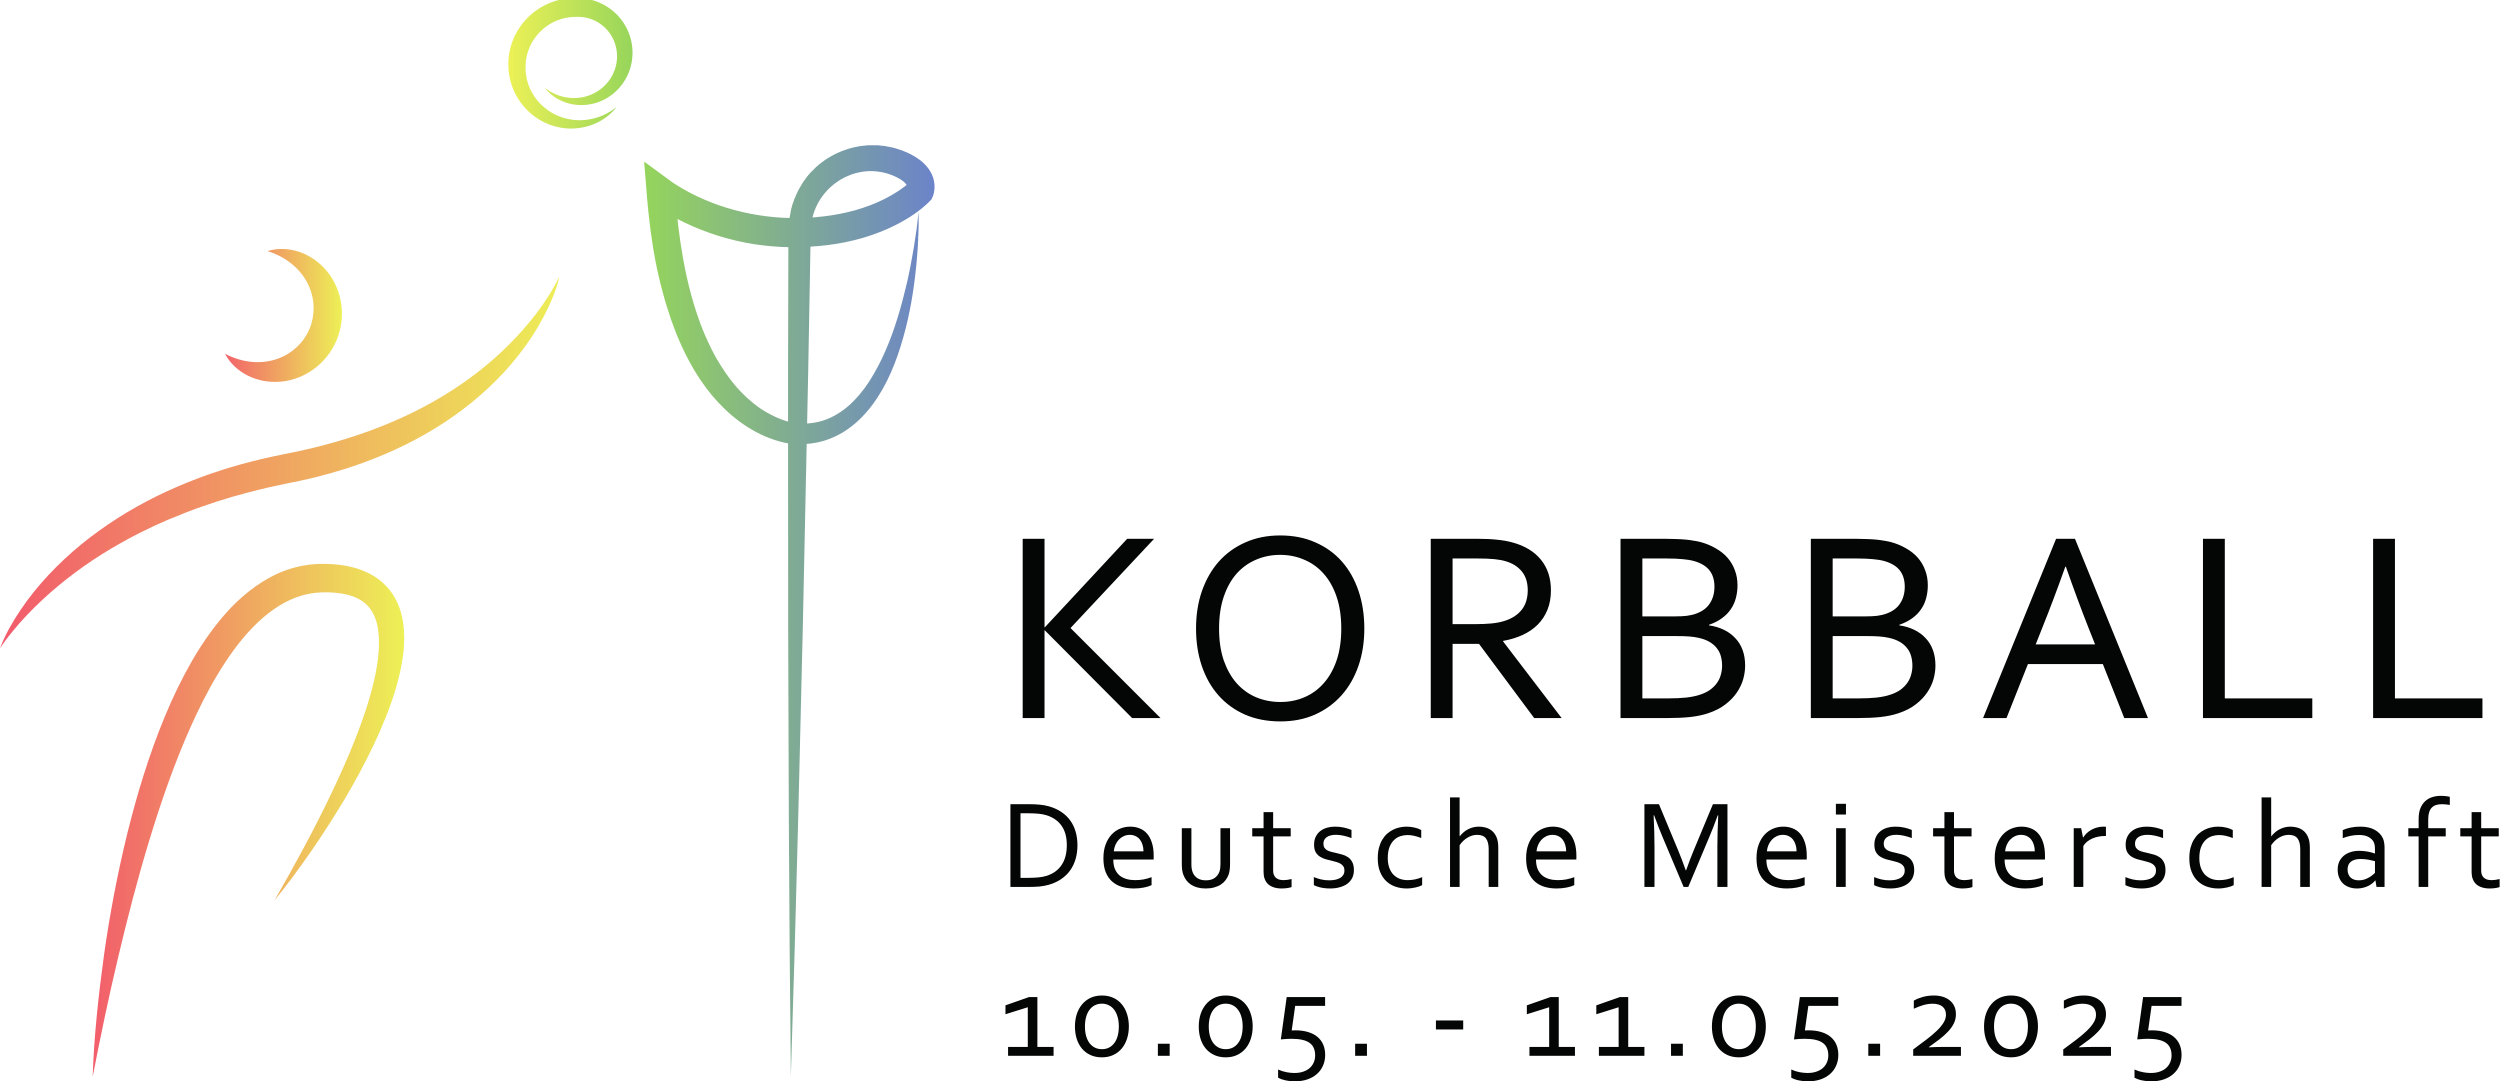 <?xml version="1.0" encoding="UTF-8" standalone="no"?>
<!-- Created with Inkscape (http://www.inkscape.org/) -->

<svg
   version="1.1"
   id="svg1"
   width="789.385"
   height="341.465"
   viewBox="0 0 789.385 341.465"
   sodipodi:docname="Logo_final_RGB_Text.eps"
   xml:space="preserve"
   xmlns:inkscape="http://www.inkscape.org/namespaces/inkscape"
   xmlns:sodipodi="http://sodipodi.sourceforge.net/DTD/sodipodi-0.dtd"
   xmlns:xlink="http://www.w3.org/1999/xlink"
   xmlns="http://www.w3.org/2000/svg"
   xmlns:svg="http://www.w3.org/2000/svg"><defs
     id="defs1"><color-profile
       name="sRGB-IEC61966-2.1"
       xlink:href="file:///System/Library/ColorSync/Profiles/sRGB%20Profile.icc"
       id="color-profile2" /><linearGradient
       x1="0"
       y1="0"
       x2="1"
       y2="0"
       gradientUnits="userSpaceOnUse"
       gradientTransform="matrix(1280.26,0,0,-1280.26,2822.86,2042.98)"
       spreadMethod="pad"
       id="linearGradient4"><stop
         style="stop-opacity:1;stop-color:#95d55b"
         offset="0"
         id="stop2" /><stop
         style="stop-opacity:1;stop-color:#6b83ca"
         offset="1"
         id="stop3" /><stop
         style="stop-opacity:1;stop-color:#6b83ca"
         offset="1"
         id="stop4" /></linearGradient><clipPath
       clipPathUnits="userSpaceOnUse"
       id="clipPath4-3"><path
         d="m 4028.68,3794.32 c 1.73,-105.75 -5.57,-211.78 -19.73,-317.18 -14.11,-105.44 -36.66,-210.32 -72.1,-312.53 -17.75,-51.06 -39.19,-101.42 -66.58,-149.44 -27.21,-48.01 -60.47,-93.98 -102.13,-133.82 -41.48,-39.75 -92.69,-72.58 -149.92,-90.77 -28.5,-9.25 -58.28,-14.34 -87.92,-16.22 -7.48,-0.72 -14.72,-0.73 -21.99,-0.81 l -10.91,-0.12 c -4.58,-0.03 -9.42,0.33 -13.25,0.64 -16.07,1.38 -30.71,3.95 -45.33,7.16 -116,26.65 -214.24,95.52 -291.09,178.45 -38.65,41.6 -71.78,87.43 -100.72,135.2 -28.83,47.85 -53.59,97.63 -74.96,148.47 -42.71,101.76 -72.64,207.28 -94.74,313.54 -21.97,106.37 -34.84,213.76 -43.44,321.01 l -11.01,137.26 113.57,-83.45 5.43,-3.99 6.71,-4.72 c 4.59,-3.17 9.35,-6.32 14.17,-9.45 9.68,-6.21 19.63,-12.28 29.77,-18.16 20.22,-11.84 41.21,-22.81 62.56,-33.05 42.73,-20.52 87.28,-37.62 132.73,-51.69 91.03,-27.84 185.92,-42.89 281.27,-44.67 47.6,-0.91 95.84,1.68 142.97,7.29 47.26,5.57 93.84,14.51 139.12,27.16 45.13,12.96 89.08,29.41 130.19,50.39 20.56,10.44 40.32,22.09 59.17,34.49 9.35,6.26 18.49,12.73 27.11,19.42 4.29,3.35 8.52,6.74 12.43,10.12 l 5.66,4.99 2.51,2.32 c 0.62,0.57 1.85,1.82 1.35,1.26 l -10.09,-14.89 -1.14,-2.59 -0.29,-0.78 -0.24,-0.78 c -0.08,-0.34 -0.1,-0.45 -0.09,-0.54 0.01,-0.12 0.04,-0.01 0.11,0.14 0.06,0.34 0.15,0.88 0.09,1.63 -0.1,1.46 -1.01,4.17 -3.55,8.03 -5.24,7.84 -17.77,18.45 -33.72,27.02 -33.01,18.2 -71.1,28.87 -108.94,30.89 -76.27,4.27 -154.51,-29.48 -206.97,-87.44 -26.34,-28.85 -46.25,-63.5 -57.79,-101.1 -5.61,-18.85 -9.15,-38.39 -10.65,-58.26 l -0.5,-7.46 c -0.21,-2.37 -0.34,-5.02 -0.35,-8.1 l -0.32,-17.58 -0.64,-35.16 -5.08,-281.28 -5.09,-281.29 -5.87,-281.27 -11.87,-562.54 -5.97,-281.27 -6.77,-281.27 L 3500.31,1125 3485.16,562.492 3468.27,0 l -5.3,562.719 -3.56,562.711 -1.95,562.68 -0.98,281.35 -0.16,281.33 -0.29,562.67 -0.07,281.33 0.71,281.33 0.71,281.33 0.09,35.16 0.04,17.59 0.13,9.47 0.25,10.1 c 0.93,26.94 4.68,53.96 11.42,80.36 13.78,52.73 39.63,102.45 74.89,144.3 70.33,83.94 179.8,134.37 291.49,131.4 55.8,-1.64 110.65,-15.52 160.46,-41.36 25.26,-13.37 52.01,-30.59 74.81,-60.61 11.11,-15.12 20.81,-33.94 25.06,-55.59 2.13,-10.77 2.9,-22.02 2.15,-33.38 -0.42,-5.69 -1.18,-11.39 -2.43,-17.24 -0.65,-2.94 -1.39,-5.9 -2.34,-9.04 l -1.64,-4.95 -1.07,-2.83 c -0.51,-1.25 -0.57,-1.54 -1.99,-4.61 l -3.96,-8.53 -6.14,-6.37 -5.32,-5.5 -4.34,-4.26 -8.4,-7.79 c -5.56,-5.05 -11.1,-9.72 -16.69,-14.3 -11.18,-9.13 -22.53,-17.58 -34.05,-25.69 -23.11,-16.02 -47.04,-30.21 -71.47,-43.07 -48.91,-25.7 -100.09,-45.52 -152.17,-61.13 -104.46,-30.84 -212.12,-42.74 -319.03,-41.62 -53.66,0.77 -107.31,5.31 -160.42,13.52 -53.11,8.24 -105.52,20.83 -156.87,36.7 -51.3,16.1 -101.53,35.63 -150.09,59.17 -24.29,11.77 -48.21,24.38 -71.66,38.24 -11.73,6.93 -23.32,14.23 -34.86,21.83 -5.77,3.83 -11.53,7.75 -17.32,11.85 l -8.75,6.32 -9.75,7.45 102.56,53.8 c 6.77,-103.19 18.69,-205.76 37.09,-306.58 18.44,-100.75 44.18,-199.83 80.97,-293.68 18.4,-46.9 39.72,-92.33 64.33,-135.49 24.85,-42.97 52.78,-83.79 84.35,-121.01 31.68,-37.09 67.33,-70.34 106.71,-97.6 39.23,-27.23 82.66,-48.58 127.26,-60.53 11.03,-2.92 22.36,-5.3 32.55,-6.58 2.73,-0.32 4.47,-0.56 6.48,-0.61 l 8.87,-0.27 c 5.93,-0.2 11.89,-0.48 17.56,-0.12 23.04,0.47 45.79,3.47 67.95,9.08 44.3,11.28 85.87,34.07 122.43,65.13 36.6,31.05 68.5,69.55 95.77,111.78 27.15,42.34 51,87.73 71.46,135 41.24,94.56 69.91,195.46 93.78,297.47 11.73,51.12 21.35,102.79 30.07,154.71 8.7,51.94 15.75,104.21 21.08,156.78 z"
         transform="translate(0,-2.5e-5)"
         id="path4-9" /></clipPath><linearGradient
       x1="0"
       y1="0"
       x2="1"
       y2="0"
       gradientUnits="userSpaceOnUse"
       gradientTransform="matrix(2573.43,0,0,-2573.43,-58.478,2694.03)"
       spreadMethod="pad"
       id="linearGradient7"><stop
         style="stop-opacity:1;stop-color:#f2576c"
         offset="0"
         id="stop6" /><stop
         style="stop-opacity:1;stop-color:#edf156"
         offset="1"
         id="stop7" /></linearGradient><clipPath
       clipPathUnits="userSpaceOnUse"
       id="clipPath7"><path
         d="m 0,1878.75 c 22.293,60.28 55.137,116.54 91.258,170.17 36.086,53.88 77.445,104.25 121.769,151.95 44.555,47.5 92.344,92.15 142.844,133.64 50.715,41.17 103.82,79.54 158.984,114.76 55.083,35.41 112.559,66.82 170.997,96.34 58.808,28.63 118.793,55.04 179.996,77.97 15.297,5.73 30.547,11.69 46.004,16.95 l 46.468,15.53 c 30.871,10.79 62.34,19.35 93.65,28.61 31.35,9.13 63.16,16.23 94.73,24.42 31.7,7.57 63.61,14.08 95.49,20.72 122.67,23.45 242.18,54.46 358.71,95.72 116.29,41.3 228.95,92.55 334.79,155.99 105.98,63.1 205.08,138.46 293.45,226.23 87.93,87.93 167.39,187.11 224.39,301.56 -14.72,-62.55 -40.99,-122.24 -71.18,-179.5 -30.33,-57.37 -66.56,-111.77 -106.74,-163.23 -80.51,-102.93 -178,-192.98 -285.32,-268.79 -215.31,-151.87 -468.31,-244.88 -723.24,-294.04 -30.32,-6.85 -60.94,-12.44 -91.19,-19.5 -30.1,-7.58 -60.54,-14.06 -90.38,-22.51 -29.79,-8.58 -60.1,-15.6 -89.546,-25.24 l -44.457,-13.65 c -14.813,-4.56 -29.289,-10.05 -44.012,-14.87 -59.024,-19.06 -116.266,-42.64 -173.567,-66.17 -28.109,-12.86 -56.828,-24.68 -84.382,-38.75 -13.856,-6.87 -28.051,-13.18 -41.77,-20.34 l -41.18,-21.52 c -54.363,-29.66 -107.953,-61 -159.707,-95.42 C 355.215,2231.25 305.09,2194.2 257.07,2154.29 208.863,2114.59 162.918,2071.85 119.512,2026.26 97.629,2003.59 76.762,1979.89 56.855,1955.3 36.543,1930.96 17.461,1905.58 0,1878.75 Z"
         transform="translate(0,-2.5e-5)"
         id="path7" /></clipPath><linearGradient
       x1="0"
       y1="0"
       x2="1"
       y2="0"
       gradientUnits="userSpaceOnUse"
       gradientTransform="matrix(1439.5,0,0,-1439.5,342.342,1124.8)"
       spreadMethod="pad"
       id="linearGradient9"><stop
         style="stop-opacity:1;stop-color:#f2576c"
         offset="0"
         id="stop8" /><stop
         style="stop-opacity:1;stop-color:#edf156"
         offset="1"
         id="stop9" /></linearGradient><clipPath
       clipPathUnits="userSpaceOnUse"
       id="clipPath9"><path
         d="m 406.367,0 c 5.981,179.07 25.578,357.352 49.91,535.07 25.274,177.61 58.586,354.36 101.45,529.44 21.722,87.46 45.371,174.63 72.961,260.87 27.242,86.35 57.82,171.9 92.929,256.16 34.832,84.34 74.93,167.05 121.266,247.35 46.824,79.96 100.859,157.25 166.757,227.16 33.4,34.55 69.95,66.98 110.39,95.52 40.41,28.47 84.93,53.01 133.05,70.31 48.16,17.05 99.64,26.5 150.88,27.38 13.05,0.89 24.92,-0.23 37.36,-0.41 12.23,-0.07 24.83,-1.6 37.3,-2.72 24.99,-2.36 50.44,-7.31 75.83,-14.25 12.69,-3.76 25.43,-8.17 38.01,-13.1 12.52,-5.75 25.14,-10.78 37.18,-18.34 24.45,-13.45 47.23,-32.01 66.57,-53.3 19.75,-21.16 34.81,-46.12 46.04,-71.53 11.66,-25.51 18.01,-51.8 22.7,-77.58 8.24,-51.68 7,-101.71 0.73,-149.41 -6.31,-47.79 -16.9,-93.75 -29.73,-138.48 -12.77,-44.77 -28.32,-88.17 -45.14,-130.76 -16.87,-42.56 -35.06,-84.33 -54.67,-125.28 -38.91,-82.03 -82.21,-161.32 -128.14,-238.75 -46.52,-77.1 -94.66,-152.92 -145.83,-226.62 -25.63,-36.82 -51.68,-73.289 -78.24,-109.359 -27.04,-35.75 -53.95,-71.539 -82.5,-106.058 89.17,155.128 174.73,311.587 250.83,471.847 38.25,79.96 74.22,160.78 106.23,242.57 31.86,81.76 60.09,164.66 79.51,247.98 9.68,41.59 16.95,83.33 20.23,124.29 3.6,40.92 2.48,81.06 -4.89,117.33 -7.64,36.18 -22.17,67.16 -44.05,89.6 -11.02,11.25 -23.43,21.18 -38.41,28.66 -6.93,4.35 -15.34,7.08 -23.11,10.58 -8.27,2.88 -16.76,5.57 -25.48,7.92 -35.2,8.59 -75.55,11.82 -114.84,10.37 -37.96,-1.32 -75.29,-8.8 -111.07,-22.13 -71.82,-26.5 -136.83,-75.92 -193.74,-135.25 -57.08,-59.68 -106.425,-129.3 -150.488,-202.81 -22.261,-36.65 -42.754,-74.71 -62.683,-113.13 -19.36,-38.81 -38.301,-77.92 -55.992,-117.83 C 764.355,1373.85 706.641,1206.89 655.008,1037.81 603.504,868.559 558.969,696.602 518.063,523.422 476.691,350.27 440.566,175.68 406.367,0 Z"
         transform="translate(0,-2.5e-5)"
         id="path9" /></clipPath><linearGradient
       x1="0"
       y1="0"
       x2="1"
       y2="0"
       gradientUnits="userSpaceOnUse"
       gradientTransform="matrix(560.187,0,0,-560.187,941.458,3338.92)"
       spreadMethod="pad"
       id="linearGradient11"><stop
         style="stop-opacity:1;stop-color:#f2576c"
         offset="0"
         id="stop10" /><stop
         style="stop-opacity:1;stop-color:#edf156"
         offset="1"
         id="stop11" /></linearGradient><clipPath
       clipPathUnits="userSpaceOnUse"
       id="clipPath11"><path
         d="m 1173.49,3620.96 c 43.24,14 92.82,12.26 139.22,-3.39 46.45,-15.71 89.37,-45.78 122.03,-85.79 32.69,-39.97 54.49,-90.19 61.88,-142.85 7.5,-52.47 0.72,-107.64 -19.94,-157.36 -20.53,-49.74 -54.57,-93.55 -97.09,-125.47 -42.5,-31.87 -93.26,-52.23 -144.81,-57.3 -51.46,-5.18 -102.96,3.84 -147.04,25.65 -43.89,21.82 -80.13,55.67 -100.767,96.2 80.317,-41.69 161.307,-45.79 228.167,-22.55 66.54,22.72 117.71,72.64 142.64,132.77 24.95,60.01 24.24,131.64 -6.87,194.79 -30.78,63.75 -91.19,118.19 -177.42,145.3 z"
         transform="translate(0,-2.5e-5)"
         id="path11" /></clipPath><linearGradient
       x1="0"
       y1="0"
       x2="1"
       y2="0"
       gradientUnits="userSpaceOnUse"
       gradientTransform="matrix(556.415,0,0,-556.415,2225.2,4444.64)"
       spreadMethod="pad"
       id="linearGradient13"><stop
         style="stop-opacity:1;stop-color:#edf156"
         offset="0"
         id="stop12" /><stop
         style="stop-opacity:1;stop-color:#95d55b"
         offset="1"
         id="stop13" /></linearGradient><clipPath
       clipPathUnits="userSpaceOnUse"
       id="clipPath13"><path
         d="m 2704.01,4252.42 c -23.75,-30.06 -55.44,-54.93 -91.88,-71.21 -36.39,-16.48 -77.29,-23.94 -118.35,-22.61 -41.08,1.76 -82.41,13.11 -119.29,33.54 -36.85,20.37 -69.48,49.38 -93.98,84.61 -50.05,70.18 -64.71,165.03 -38.31,248.96 12.89,42.06 35.89,80.94 66.03,113.11 30.17,32.2 67.93,57.2 109.23,73.1 20.69,7.89 42.33,13.24 64.23,16.17 10.95,1.45 21.97,2.42 32.98,2.59 l 8.26,0.16 7.14,-0.03 c 4.29,0.03 10.91,-0.19 16.32,-0.41 45.48,-2.81 90.3,-18.37 127.08,-44.9 36.8,-26.41 66.1,-62.96 82.84,-104.67 17.09,-41.58 21.79,-87.59 13.99,-130.95 -7.62,-43.5 -27.95,-84.23 -57.16,-115.92 -29.07,-31.87 -67.06,-54.64 -107.59,-65.37 -40.62,-10.42 -83.29,-9.54 -121.66,3.09 -19.18,6.2 -37.2,15.23 -53.44,26.31 -16.09,11.37 -30.49,24.67 -42.3,39.78 30.16,-23.6 65.33,-38.69 101.03,-43.57 35.67,-4.93 71.88,-0.46 103.4,13.25 31.66,13.24 58.94,34.96 78.46,61.65 19.61,26.68 31.38,58.07 34.3,89.94 3.03,31.96 -2.98,64.17 -16.41,92.26 -13.61,28.07 -34.63,52.4 -60.49,69.14 -25.72,16.89 -55.66,26.65 -86.18,27.66 -4.09,-0.05 -6.98,0.21 -12.19,0.12 l -7.13,-0.03 -6,-0.19 c -7.99,-0.17 -15.95,-0.98 -23.83,-2.08 -15.78,-2.22 -31.26,-6.26 -46.09,-11.99 -59.67,-22.13 -108.7,-72.13 -129.82,-132.85 -21.66,-60.55 -15.71,-131.61 18.18,-188.79 16.6,-28.83 40,-53.99 67.76,-73.68 27.86,-19.56 60.35,-33.18 94.9,-39.49 34.6,-6.64 71.07,-5.02 106.43,3.77 17.73,4.33 35.06,10.92 51.68,19.33 16.81,8.16 32.67,18.51 47.86,30.2 z"
         transform="translate(0,-2.5e-5)"
         id="path13" /></clipPath></defs><sodipodi:namedview
     id="namedview1"
     pagecolor="#ffffff"
     bordercolor="#000000"
     borderopacity="0.25"
     inkscape:showpageshadow="2"
     inkscape:pageopacity="0.0"
     inkscape:pagecheckerboard="true"
     inkscape:deskcolor="#d1d1d1"
     showgrid="false"><inkscape:page
       x="0"
       y="0"
       width="789.385"
       height="341.465"
       id="page2"
       margin="0"
       bleed="0" /></sodipodi:namedview><g
     id="text2"
     transform="matrix(1.333,0,0,1.333,315.724,226.732)"
     aria-label="KORBBALLDeutsche Meisterschaft 10.05. - 11.05.2025"><path
       style="font-size:65px;font-family:Corbel;fill:#040606"
       d="m 5.396,0 v -42.466 h 5.173 v 20.979 h 0.063 L 30.151,-42.466 h 6.379 L 16.726,-21.328 38.054,0 h -6.729 l -20.693,-20.789 h -0.063 V 0 Z M 80.862,-21.201 q 0,-4.285 -1.111,-7.554 -1.111,-3.269 -3.079,-5.459 -1.936,-2.19 -4.602,-3.301 -2.634,-1.143 -5.681,-1.143 -3.047,0 -5.713,1.143 -2.634,1.111 -4.602,3.301 -1.936,2.19 -3.047,5.459 -1.111,3.269 -1.111,7.554 0,4.285 1.111,7.554 1.143,3.237 3.079,5.427 1.968,2.19 4.602,3.301 2.666,1.111 5.745,1.111 3.047,0 5.649,-1.111 2.634,-1.111 4.57,-3.301 1.968,-2.19 3.079,-5.427 1.111,-3.269 1.111,-7.554 z m 5.459,0 q 0,4.824 -1.396,8.855 -1.396,4.031 -3.999,6.951 -2.603,2.92 -6.284,4.57 -3.65,1.619 -8.188,1.619 -4.697,0 -8.411,-1.619 -3.713,-1.65 -6.284,-4.57 -2.571,-2.92 -3.936,-6.951 -1.365,-4.031 -1.365,-8.855 0,-4.856 1.396,-8.887 1.428,-4.062 3.999,-6.982 2.603,-2.92 6.284,-4.539 3.682,-1.65 8.252,-1.65 4.666,0 8.347,1.65 3.713,1.619 6.284,4.539 2.571,2.92 3.936,6.982 1.365,4.031 1.365,8.887 z m 20.908,3.618 V 0 h -5.173 v -42.466 h 11.013 q 2.793,0 4.729,0.222 1.968,0.19 3.586,0.635 4.443,1.206 6.792,4.126 2.349,2.888 2.349,7.236 0,2.571 -0.825,4.602 -0.825,2.031 -2.317,3.523 -1.492,1.492 -3.586,2.444 -2.063,0.952 -4.602,1.396 v 0.127 L 133.064,0 h -6.506 l -13.076,-17.583 z m 0,-20.217 v 15.552 h 5.11 q 2.38,0 4.062,-0.159 1.682,-0.159 3.015,-0.571 2.698,-0.825 4.158,-2.634 1.46,-1.809 1.46,-4.729 -0.032,-2.729 -1.396,-4.38 -1.365,-1.682 -3.777,-2.412 -1.143,-0.349 -2.729,-0.508 -1.587,-0.159 -4.031,-0.159 z m 60.728,15.837 q 1.968,0.286 3.523,1.047 1.587,0.762 2.698,1.968 1.143,1.174 1.746,2.825 0.603,1.619 0.603,3.713 0,1.492 -0.444,3.142 -0.444,1.619 -1.492,3.174 -1.016,1.523 -2.698,2.825 -1.65,1.301 -4.126,2.126 -1.904,0.635 -4.221,0.889 Q 161.228,0 157.991,0 H 147.009 v -42.466 h 10.601 q 1.46,0 2.634,0.063 1.206,0.032 2.19,0.127 1.016,0.095 1.873,0.254 0.857,0.127 1.619,0.317 2,0.54 3.618,1.492 1.65,0.92 2.793,2.222 1.143,1.301 1.746,2.952 0.635,1.65 0.635,3.586 0,1.555 -0.381,2.983 -0.349,1.428 -1.174,2.634 -0.793,1.206 -2.095,2.158 -1.27,0.952 -3.11,1.587 z m -7.903,-2.126 q 1.523,0 2.634,-0.127 1.111,-0.159 2,-0.444 2.38,-0.793 3.459,-2.476 1.111,-1.682 1.111,-3.967 0,-2.349 -1.143,-3.84 -1.143,-1.492 -3.586,-2.222 -1.206,-0.349 -2.793,-0.476 -1.587,-0.159 -3.745,-0.159 h -5.808 v 13.711 z m -7.871,4.666 v 14.758 h 6.252 q 2.222,0 4.126,-0.19 1.904,-0.222 3.237,-0.667 1.46,-0.476 2.476,-1.206 1.016,-0.762 1.619,-1.65 0.635,-0.92 0.889,-1.936 0.286,-1.016 0.286,-2.063 0,-1.206 -0.286,-2.253 -0.286,-1.079 -0.952,-1.904 -0.635,-0.857 -1.714,-1.492 -1.047,-0.635 -2.634,-0.984 -0.952,-0.222 -2.19,-0.317 -1.206,-0.095 -3.015,-0.095 z m 60.853,-2.539 q 1.968,0.286 3.523,1.047 1.587,0.762 2.698,1.968 1.143,1.174 1.746,2.825 0.603,1.619 0.603,3.713 0,1.492 -0.444,3.142 -0.444,1.619 -1.492,3.174 -1.016,1.523 -2.698,2.825 -1.65,1.301 -4.126,2.126 -1.904,0.635 -4.221,0.889 Q 206.307,0 203.07,0 H 192.089 v -42.466 h 10.601 q 1.46,0 2.634,0.063 1.206,0.032 2.19,0.127 1.016,0.095 1.873,0.254 0.857,0.127 1.619,0.317 2,0.54 3.618,1.492 1.65,0.92 2.793,2.222 1.143,1.301 1.746,2.952 0.635,1.65 0.635,3.586 0,1.555 -0.381,2.983 -0.349,1.428 -1.174,2.634 -0.793,1.206 -2.095,2.158 -1.27,0.952 -3.11,1.587 z m -7.903,-2.126 q 1.523,0 2.634,-0.127 1.111,-0.159 2,-0.444 2.38,-0.793 3.459,-2.476 1.111,-1.682 1.111,-3.967 0,-2.349 -1.143,-3.84 -1.143,-1.492 -3.586,-2.222 -1.206,-0.349 -2.793,-0.476 -1.587,-0.159 -3.745,-0.159 h -5.808 v 13.711 z m -7.871,4.666 v 14.758 h 6.252 q 2.222,0 4.126,-0.19 1.904,-0.222 3.237,-0.667 1.46,-0.476 2.476,-1.206 1.016,-0.762 1.619,-1.65 0.635,-0.92 0.889,-1.936 0.286,-1.016 0.286,-2.063 0,-1.206 -0.286,-2.253 -0.286,-1.079 -0.952,-1.904 -0.635,-0.857 -1.714,-1.492 -1.047,-0.635 -2.634,-0.984 -0.952,-0.222 -2.19,-0.317 -1.206,-0.095 -3.015,-0.095 z M 232.884,0 250.181,-42.466 h 4.475 L 271.953,0 h -5.618 l -5.078,-12.791 h -17.742 L 238.438,0 Z m 19.487,-35.864 q -2.825,7.935 -5.427,14.409 l -1.587,3.999 h 14.06 l -1.587,-3.999 q -2.603,-6.602 -5.332,-14.409 z m 37.778,-6.602 v 37.8 h 20.725 V 0 h -25.898 v -42.466 z m 40.301,0 v 37.8 h 20.725 V 0 h -25.898 v -42.466 z"
       id="path14" /><path
       style="font-size:30px;font-family:Corbel;fill:#040606"
       d="m 18.369,30.112 q 0,1.714 -0.425,3.223 -0.425,1.509 -1.289,2.725 -0.85,1.201 -2.139,2.08 -1.274,0.879 -2.988,1.362 -0.981,0.278 -2.124,0.396 Q 8.262,40 6.929,40 H 2.49 V 20.4 h 4.482 q 1.333,0 2.476,0.117 1.143,0.103 2.124,0.381 1.714,0.483 2.988,1.348 1.289,0.864 2.124,2.051 0.85,1.172 1.26,2.651 0.425,1.465 0.425,3.164 z m -2.52,0 q 0,-2.827 -1.23,-4.585 Q 13.389,23.77 11.089,23.037 10.21,22.759 9.126,22.656 8.042,22.554 6.68,22.554 H 4.878 V 37.847 h 1.802 q 1.362,0 2.446,-0.103 1.084,-0.103 1.963,-0.381 2.3,-0.732 3.53,-2.563 1.23,-1.831 1.23,-4.688 z m 14.921,-2.446 q -0.776,0 -1.45,0.308 -0.659,0.308 -1.157,0.835 -0.498,0.527 -0.806,1.245 -0.308,0.703 -0.381,1.509 h 7.031 q 0,-0.82 -0.22,-1.523 -0.205,-0.718 -0.615,-1.245 -0.41,-0.527 -1.011,-0.82 -0.601,-0.308 -1.392,-0.308 z m 1.245,10.723 q 1.128,0 2.051,-0.176 0.938,-0.19 1.86,-0.527 v 1.89 q -0.747,0.366 -1.846,0.571 -1.099,0.22 -2.358,0.22 -1.494,0 -2.812,-0.381 -1.304,-0.381 -2.285,-1.23 -0.981,-0.85 -1.553,-2.212 -0.557,-1.377 -0.557,-3.311 0,-1.904 0.527,-3.296 0.527,-1.406 1.406,-2.344 0.879,-0.938 2.021,-1.406 1.143,-0.469 2.388,-0.469 1.172,0 2.183,0.396 1.025,0.381 1.772,1.216 0.747,0.835 1.172,2.153 0.439,1.318 0.439,3.164 0,0.176 0,0.308 0,0.117 -0.015,0.557 h -9.551 q 0,1.333 0.396,2.271 0.41,0.923 1.099,1.509 0.703,0.571 1.641,0.835 0.938,0.264 2.021,0.264 z m 16.742,1.978 q -1.084,0 -1.948,-0.234 -0.864,-0.234 -1.523,-0.659 -0.645,-0.425 -1.099,-1.011 -0.454,-0.601 -0.718,-1.304 -0.205,-0.527 -0.293,-1.157 -0.088,-0.63 -0.088,-1.377 v -8.54 h 2.271 v 8.525 q 0,1.157 0.308,1.934 0.352,0.879 1.128,1.392 0.791,0.498 2.007,0.498 1.289,0 2.065,-0.557 0.791,-0.557 1.128,-1.494 0.249,-0.718 0.249,-1.772 v -8.525 h 2.271 v 8.555 q 0,0.703 -0.088,1.318 -0.073,0.601 -0.249,1.113 -0.264,0.718 -0.732,1.333 -0.454,0.601 -1.128,1.04 -0.674,0.439 -1.567,0.674 -0.879,0.249 -1.992,0.249 z m 20.331,-0.337 q -0.293,0.117 -0.894,0.22 -0.601,0.103 -1.436,0.117 -1.099,0 -1.904,-0.278 Q 64.049,39.824 63.507,39.326 62.98,38.813 62.716,38.096 62.453,37.378 62.453,36.499 v -8.467 h -2.681 v -1.948 h 2.681 v -3.809 h 2.271 v 3.809 h 4.16 v 1.948 h -4.16 v 8.115 q 0,0.483 0.132,0.894 0.146,0.41 0.439,0.718 0.308,0.293 0.776,0.469 0.469,0.161 1.128,0.161 0.454,0 0.952,-0.073 0.513,-0.073 0.938,-0.19 z M 76.634,29.79 q 0,0.571 0.249,0.938 0.249,0.366 0.659,0.601 0.425,0.22 0.967,0.366 0.557,0.146 1.143,0.264 0.806,0.176 1.523,0.396 0.718,0.205 1.318,0.63 0.615,0.425 0.981,1.157 0.381,0.718 0.381,1.875 0,1.055 -0.41,1.875 -0.41,0.806 -1.157,1.362 -0.747,0.542 -1.787,0.82 -1.04,0.293 -2.285,0.293 -0.762,0 -1.392,-0.088 -0.615,-0.073 -1.099,-0.205 -0.469,-0.117 -0.806,-0.249 -0.337,-0.132 -0.557,-0.249 v -1.904 q 0.879,0.352 1.743,0.557 0.864,0.205 1.904,0.205 0.82,0 1.479,-0.146 0.659,-0.146 1.128,-0.425 0.483,-0.293 0.732,-0.718 0.264,-0.439 0.264,-1.011 0,-0.586 -0.234,-0.967 -0.234,-0.381 -0.63,-0.63 -0.396,-0.249 -0.923,-0.41 -0.513,-0.161 -1.084,-0.293 -0.747,-0.161 -1.523,-0.381 -0.762,-0.22 -1.392,-0.615 -0.63,-0.396 -1.025,-1.069 -0.381,-0.688 -0.381,-1.758 0,-1.099 0.396,-1.904 0.396,-0.806 1.069,-1.333 0.674,-0.527 1.567,-0.791 0.894,-0.264 1.89,-0.264 1.157,0 2.139,0.22 0.996,0.22 1.802,0.557 v 1.934 q -0.879,-0.337 -1.787,-0.542 -0.894,-0.22 -1.846,-0.234 -0.806,0 -1.377,0.161 -0.571,0.161 -0.938,0.454 -0.366,0.278 -0.542,0.674 Q 76.634,29.321 76.634,29.79 Z m 19.65,-4.072 q 1.011,0 1.934,0.22 0.923,0.205 1.582,0.586 v 1.89 q -0.923,-0.352 -1.699,-0.527 -0.776,-0.176 -1.582,-0.176 -0.85,0 -1.685,0.278 -0.835,0.278 -1.494,0.923 -0.659,0.63 -1.069,1.685 -0.396,1.04 -0.396,2.593 0,1.128 0.293,2.08 0.308,0.952 0.894,1.655 0.601,0.688 1.494,1.084 0.894,0.381 2.065,0.381 0.85,0 1.714,-0.176 0.864,-0.19 1.685,-0.527 v 1.89 q -0.249,0.146 -0.659,0.293 -0.396,0.146 -0.879,0.249 -0.483,0.117 -1.025,0.176 -0.542,0.073 -1.084,0.073 -1.406,0 -2.666,-0.425 -1.245,-0.425 -2.183,-1.304 -0.938,-0.879 -1.479,-2.227 -0.542,-1.348 -0.542,-3.193 0,-1.377 0.278,-2.476 0.293,-1.099 0.791,-1.934 0.498,-0.835 1.157,-1.421 0.674,-0.586 1.421,-0.952 0.762,-0.381 1.567,-0.542 0.806,-0.176 1.567,-0.176 z m 12.609,2.271 h 0.044 q 0.381,-0.483 0.85,-0.894 0.469,-0.425 1.04,-0.718 0.571,-0.308 1.23,-0.483 0.659,-0.176 1.421,-0.176 0.791,0 1.582,0.22 0.791,0.205 1.465,0.747 0.674,0.542 1.099,1.509 0.425,0.967 0.425,2.49 V 40 h -2.271 v -8.95 q 0,-1.685 -0.645,-2.534 -0.63,-0.85 -2.08,-0.85 -1.201,0 -2.285,0.659 -1.084,0.645 -1.875,1.787 V 40 h -2.271 V 18.789 h 2.271 z m 22.006,-0.322 q -0.776,0 -1.45,0.308 -0.659,0.308 -1.157,0.835 -0.498,0.527 -0.806,1.245 -0.308,0.703 -0.381,1.509 h 7.031 q 0,-0.82 -0.22,-1.523 -0.205,-0.718 -0.615,-1.245 -0.41,-0.527 -1.011,-0.82 -0.601,-0.308 -1.392,-0.308 z m 1.245,10.723 q 1.128,0 2.051,-0.176 0.938,-0.19 1.86,-0.527 v 1.89 q -0.747,0.366 -1.846,0.571 -1.099,0.22 -2.358,0.22 -1.494,0 -2.812,-0.381 -1.304,-0.381 -2.285,-1.23 -0.981,-0.85 -1.553,-2.212 -0.557,-1.377 -0.557,-3.311 0,-1.904 0.527,-3.296 0.527,-1.406 1.406,-2.344 0.879,-0.938 2.021,-1.406 1.143,-0.469 2.388,-0.469 1.172,0 2.183,0.396 1.025,0.381 1.772,1.216 0.747,0.835 1.172,2.153 0.439,1.318 0.439,3.164 0,0.176 0,0.308 0,0.117 -0.015,0.557 h -9.551 q 0,1.333 0.396,2.271 0.41,0.923 1.099,1.509 0.703,0.571 1.641,0.835 0.938,0.264 2.021,0.264 z M 163.053,40 h -1.099 L 157.018,28.296 q -1.025,-2.417 -2.051,-5.259 h -0.117 q 0.205,4.087 0.205,7.485 V 40 h -2.388 V 20.4 h 3.442 l 4.614,11.089 q 0.791,1.904 1.743,4.585 h 0.073 q 1.055,-2.974 1.743,-4.585 l 4.614,-11.089 h 3.442 V 40 h -2.388 v -9.478 q 0,-3.325 0.205,-7.485 h -0.117 q -1.084,3.003 -2.051,5.259 z m 22.417,-12.334 q -0.776,0 -1.45,0.308 -0.659,0.308 -1.157,0.835 -0.498,0.527 -0.806,1.245 -0.308,0.703 -0.381,1.509 h 7.031 q 0,-0.82 -0.22,-1.523 -0.205,-0.718 -0.615,-1.245 -0.41,-0.527 -1.011,-0.82 -0.601,-0.308 -1.392,-0.308 z m 1.245,10.723 q 1.128,0 2.051,-0.176 0.938,-0.19 1.86,-0.527 v 1.89 q -0.747,0.366 -1.846,0.571 -1.099,0.22 -2.358,0.22 -1.494,0 -2.812,-0.381 -1.304,-0.381 -2.285,-1.23 -0.981,-0.85 -1.553,-2.212 -0.557,-1.377 -0.557,-3.311 0,-1.904 0.527,-3.296 0.527,-1.406 1.406,-2.344 0.879,-0.938 2.021,-1.406 1.143,-0.469 2.388,-0.469 1.172,0 2.183,0.396 1.025,0.381 1.772,1.216 0.747,0.835 1.172,2.153 0.439,1.318 0.439,3.164 0,0.176 0,0.308 0,0.117 -0.015,0.557 h -9.551 q 0,1.333 0.396,2.271 0.41,0.923 1.099,1.509 0.703,0.571 1.641,0.835 0.938,0.264 2.021,0.264 z M 198.081,40 V 26.084 h 2.271 V 40 Z m -0.059,-17.153 V 20.312 h 2.388 v 2.534 z m 11.333,6.943 q 0,0.571 0.249,0.938 0.249,0.366 0.659,0.601 0.425,0.22 0.967,0.366 0.557,0.146 1.143,0.264 0.806,0.176 1.523,0.396 0.718,0.205 1.318,0.63 0.615,0.425 0.981,1.157 0.381,0.718 0.381,1.875 0,1.055 -0.41,1.875 -0.41,0.806 -1.157,1.362 -0.747,0.542 -1.787,0.82 -1.04,0.293 -2.285,0.293 -0.762,0 -1.392,-0.088 -0.615,-0.073 -1.099,-0.205 -0.469,-0.117 -0.806,-0.249 -0.337,-0.132 -0.557,-0.249 v -1.904 q 0.879,0.352 1.743,0.557 0.864,0.205 1.904,0.205 0.82,0 1.479,-0.146 0.659,-0.146 1.128,-0.425 0.483,-0.293 0.732,-0.718 0.264,-0.439 0.264,-1.011 0,-0.586 -0.234,-0.967 -0.234,-0.381 -0.63,-0.63 -0.396,-0.249 -0.923,-0.41 -0.513,-0.161 -1.084,-0.293 -0.747,-0.161 -1.523,-0.381 -0.762,-0.22 -1.392,-0.615 -0.63,-0.396 -1.025,-1.069 -0.381,-0.688 -0.381,-1.758 0,-1.099 0.396,-1.904 0.396,-0.806 1.069,-1.333 0.674,-0.527 1.567,-0.791 0.894,-0.264 1.89,-0.264 1.157,0 2.139,0.22 0.996,0.22 1.802,0.557 v 1.934 q -0.879,-0.337 -1.787,-0.542 -0.894,-0.22 -1.846,-0.234 -0.806,0 -1.377,0.161 -0.571,0.161 -0.938,0.454 -0.366,0.278 -0.542,0.674 -0.161,0.381 -0.161,0.85 z m 21.012,10.239 q -0.293,0.117 -0.894,0.22 -0.601,0.103 -1.436,0.117 -1.099,0 -1.904,-0.278 -0.806,-0.264 -1.348,-0.762 -0.527,-0.513 -0.791,-1.23 -0.264,-0.718 -0.264,-1.597 v -8.467 h -2.681 v -1.948 h 2.681 v -3.809 h 2.271 v 3.809 h 4.16 v 1.948 h -4.16 v 8.115 q 0,0.483 0.132,0.894 0.146,0.41 0.439,0.718 0.308,0.293 0.776,0.469 0.469,0.161 1.128,0.161 0.454,0 0.952,-0.073 0.513,-0.073 0.938,-0.19 z m 11.53,-12.363 q -0.776,0 -1.45,0.308 -0.659,0.308 -1.157,0.835 -0.498,0.527 -0.806,1.245 -0.308,0.703 -0.381,1.509 h 7.031 q 0,-0.82 -0.22,-1.523 -0.205,-0.718 -0.615,-1.245 -0.41,-0.527 -1.011,-0.82 -0.601,-0.308 -1.392,-0.308 z m 1.245,10.723 q 1.128,0 2.051,-0.176 0.938,-0.19 1.86,-0.527 v 1.89 q -0.747,0.366 -1.846,0.571 -1.099,0.22 -2.358,0.22 -1.494,0 -2.812,-0.381 -1.304,-0.381 -2.285,-1.23 -0.981,-0.85 -1.553,-2.212 -0.557,-1.377 -0.557,-3.311 0,-1.904 0.527,-3.296 0.527,-1.406 1.406,-2.344 0.879,-0.938 2.021,-1.406 1.143,-0.469 2.388,-0.469 1.172,0 2.183,0.396 1.025,0.381 1.772,1.216 0.747,0.835 1.172,2.153 0.439,1.318 0.439,3.164 0,0.176 0,0.308 0,0.117 -0.015,0.557 h -9.551 q 0,1.333 0.396,2.271 0.41,0.923 1.099,1.509 0.703,0.571 1.641,0.835 0.938,0.264 2.021,0.264 z m 18.851,-10.459 h -0.176 q -0.806,0 -1.582,0.146 -0.776,0.146 -1.465,0.454 -0.674,0.293 -1.23,0.732 -0.542,0.439 -0.908,1.04 V 40 H 254.362 V 26.084 h 1.758 l 0.439,2.212 h 0.044 q 0.337,-0.542 0.82,-1.011 0.498,-0.469 1.113,-0.82 0.615,-0.352 1.348,-0.542 0.732,-0.205 1.538,-0.205 0.146,0 0.293,0.015 0.161,0 0.278,0.015 z m 6.881,1.86 q 0,0.571 0.249,0.938 0.249,0.366 0.659,0.601 0.425,0.22 0.967,0.366 0.557,0.146 1.143,0.264 0.806,0.176 1.523,0.396 0.718,0.205 1.318,0.63 0.615,0.425 0.981,1.157 0.381,0.718 0.381,1.875 0,1.055 -0.41,1.875 -0.41,0.806 -1.157,1.362 -0.747,0.542 -1.787,0.82 -1.04,0.293 -2.285,0.293 -0.762,0 -1.392,-0.088 -0.615,-0.073 -1.099,-0.205 -0.469,-0.117 -0.806,-0.249 -0.337,-0.132 -0.557,-0.249 v -1.904 q 0.879,0.352 1.743,0.557 0.864,0.205 1.904,0.205 0.82,0 1.479,-0.146 0.659,-0.146 1.128,-0.425 0.483,-0.293 0.732,-0.718 0.264,-0.439 0.264,-1.011 0,-0.586 -0.234,-0.967 -0.234,-0.381 -0.63,-0.63 -0.396,-0.249 -0.923,-0.41 -0.513,-0.161 -1.084,-0.293 -0.747,-0.161 -1.523,-0.381 -0.762,-0.22 -1.392,-0.615 -0.63,-0.396 -1.025,-1.069 -0.381,-0.688 -0.381,-1.758 0,-1.099 0.396,-1.904 0.396,-0.806 1.069,-1.333 0.674,-0.527 1.567,-0.791 0.894,-0.264 1.89,-0.264 1.157,0 2.139,0.22 0.996,0.22 1.802,0.557 v 1.934 q -0.879,-0.337 -1.787,-0.542 -0.894,-0.22 -1.846,-0.234 -0.806,0 -1.377,0.161 -0.571,0.161 -0.938,0.454 -0.366,0.278 -0.542,0.674 -0.161,0.381 -0.161,0.85 z m 19.649,-4.072 q 1.011,0 1.934,0.22 0.923,0.205 1.582,0.586 v 1.89 q -0.923,-0.352 -1.699,-0.527 -0.776,-0.176 -1.582,-0.176 -0.85,0 -1.685,0.278 -0.835,0.278 -1.494,0.923 -0.659,0.63 -1.069,1.685 -0.396,1.04 -0.396,2.593 0,1.128 0.293,2.08 0.308,0.952 0.894,1.655 0.601,0.688 1.494,1.084 0.894,0.381 2.065,0.381 0.85,0 1.714,-0.176 0.864,-0.19 1.685,-0.527 v 1.89 q -0.249,0.146 -0.659,0.293 -0.396,0.146 -0.879,0.249 -0.483,0.117 -1.025,0.176 -0.542,0.073 -1.084,0.073 -1.406,0 -2.666,-0.425 -1.245,-0.425 -2.183,-1.304 -0.938,-0.879 -1.479,-2.227 -0.542,-1.348 -0.542,-3.193 0,-1.377 0.278,-2.476 0.293,-1.099 0.791,-1.934 0.498,-0.835 1.157,-1.421 0.674,-0.586 1.421,-0.952 0.762,-0.381 1.567,-0.542 0.806,-0.176 1.567,-0.176 z m 12.609,2.271 h 0.044 q 0.381,-0.483 0.85,-0.894 0.469,-0.425 1.04,-0.718 0.571,-0.308 1.23,-0.483 0.659,-0.176 1.421,-0.176 0.791,0 1.582,0.22 0.791,0.205 1.465,0.747 0.674,0.542 1.099,1.509 0.425,0.967 0.425,2.49 V 40 h -2.271 v -8.95 q 0,-1.685 -0.645,-2.534 -0.63,-0.85 -2.08,-0.85 -1.201,0 -2.285,0.659 -1.084,0.645 -1.875,1.787 V 40 H 298.863 V 18.789 h 2.271 z m 24.701,10.474 h -0.059 q -0.278,0.352 -0.703,0.703 -0.425,0.337 -0.981,0.615 -0.557,0.264 -1.216,0.425 -0.659,0.161 -1.406,0.161 -1.011,0 -1.86,-0.308 -0.835,-0.293 -1.45,-0.864 -0.601,-0.586 -0.938,-1.421 -0.337,-0.835 -0.337,-1.89 0,-1.04 0.366,-1.86 0.381,-0.82 1.055,-1.392 0.674,-0.571 1.611,-0.879 0.952,-0.308 2.095,-0.308 1.084,0.015 2.007,0.19 0.923,0.176 1.641,0.439 h 0.059 v -0.967 q 0,-0.571 -0.073,-1.011 -0.073,-0.439 -0.249,-0.776 -0.381,-0.703 -1.216,-1.157 -0.835,-0.469 -2.256,-0.469 -1.055,0 -1.992,0.205 -0.923,0.19 -1.846,0.542 v -1.904 q 0.352,-0.176 0.82,-0.322 0.483,-0.161 1.011,-0.264 0.527,-0.117 1.113,-0.176 0.586,-0.059 1.172,-0.059 2.109,0 3.442,0.747 1.348,0.747 1.934,1.978 0.22,0.469 0.308,1.04 0.103,0.557 0.103,1.23 V 40 h -1.904 z m -0.117,-4.57 q -0.63,-0.176 -1.494,-0.337 -0.864,-0.161 -1.904,-0.176 -1.45,0 -2.271,0.615 -0.82,0.615 -0.82,1.89 0,0.645 0.205,1.128 0.205,0.483 0.557,0.806 0.366,0.308 0.85,0.469 0.498,0.146 1.055,0.146 0.732,0 1.362,-0.205 0.63,-0.22 1.113,-0.513 0.498,-0.293 0.835,-0.586 0.352,-0.293 0.513,-0.454 z m 17.729,-13.315 q -0.439,-0.088 -0.967,-0.132 -0.527,-0.044 -0.908,-0.044 -0.762,0 -1.377,0.19 -0.601,0.19 -1.011,0.615 -0.41,0.41 -0.63,1.099 -0.22,0.674 -0.22,1.641 v 2.139 h 4.146 v 1.948 h -4.146 V 40 h -2.271 V 28.032 h -2.446 v -1.948 h 2.446 v -2.124 q 0,-1.509 0.396,-2.534 0.41,-1.04 1.113,-1.699 0.703,-0.674 1.655,-0.981 0.952,-0.322 2.051,-0.322 0.703,0 1.289,0.073 0.601,0.073 0.879,0.161 z m 11.8,19.453 q -0.293,0.117 -0.894,0.22 -0.601,0.103 -1.436,0.117 -1.099,0 -1.904,-0.278 -0.806,-0.264 -1.348,-0.762 -0.527,-0.513 -0.791,-1.23 -0.264,-0.718 -0.264,-1.597 v -8.467 h -2.681 v -1.948 h 2.681 v -3.809 h 2.271 v 3.809 h 4.16 v 1.948 h -4.16 v 8.115 q 0,0.483 0.132,0.894 0.146,0.41 0.439,0.718 0.308,0.293 0.776,0.469 0.469,0.161 1.128,0.161 0.454,0 0.952,-0.073 0.513,-0.073 0.938,-0.19 z"
       id="path15" /><path
       style="font-size:30px;font-family:Corbel;fill:#040606"
       d="M 6.606,77.905 V 68.501 L 1.318,70.156 V 68.047 L 6.914,66.084 H 8.877 V 77.905 H 12.715 V 80 H 1.934 V 77.905 Z M 28.173,73.057 q 0,-1.26 -0.293,-2.256 -0.278,-1.011 -0.806,-1.699 -0.513,-0.703 -1.26,-1.069 -0.732,-0.381 -1.655,-0.381 -0.923,0 -1.67,0.381 -0.732,0.366 -1.26,1.069 -0.527,0.688 -0.806,1.699 -0.278,0.996 -0.278,2.256 0,1.245 0.278,2.256 0.293,0.996 0.806,1.685 0.527,0.688 1.274,1.069 0.747,0.366 1.67,0.366 0.923,0 1.655,-0.366 0.747,-0.381 1.26,-1.069 0.527,-0.688 0.806,-1.685 0.278,-1.011 0.278,-2.256 z m 2.373,0 q 0,1.553 -0.439,2.9 -0.425,1.333 -1.245,2.314 -0.82,0.981 -2.007,1.538 -1.172,0.557 -2.681,0.557 -1.553,0 -2.754,-0.557 -1.187,-0.557 -2.007,-1.538 -0.806,-0.981 -1.23,-2.314 -0.41,-1.348 -0.41,-2.9 0,-1.567 0.425,-2.9 0.439,-1.348 1.26,-2.329 0.82,-0.996 2.007,-1.553 1.187,-0.557 2.695,-0.557 1.538,0 2.725,0.557 1.201,0.557 2.007,1.553 0.82,0.981 1.23,2.329 0.425,1.333 0.425,2.9 z M 37.418,80 v -2.856 h 2.798 V 80 Z m 20.085,-6.943 q 0,-1.26 -0.293,-2.256 -0.278,-1.011 -0.806,-1.699 -0.513,-0.703 -1.26,-1.069 -0.732,-0.381 -1.655,-0.381 -0.923,0 -1.67,0.381 -0.732,0.366 -1.26,1.069 -0.527,0.688 -0.806,1.699 -0.278,0.996 -0.278,2.256 0,1.245 0.278,2.256 0.293,0.996 0.806,1.685 0.527,0.688 1.274,1.069 0.747,0.366 1.67,0.366 0.923,0 1.655,-0.366 0.747,-0.381 1.26,-1.069 0.527,-0.688 0.806,-1.685 0.278,-1.011 0.278,-2.256 z m 2.373,0 q 0,1.553 -0.439,2.9 -0.425,1.333 -1.245,2.314 -0.82,0.981 -2.007,1.538 -1.172,0.557 -2.681,0.557 -1.553,0 -2.754,-0.557 -1.187,-0.557 -2.007,-1.538 -0.806,-0.981 -1.23,-2.314 -0.41,-1.348 -0.41,-2.9 0,-1.567 0.425,-2.9 0.439,-1.348 1.26,-2.329 0.82,-0.996 2.007,-1.553 1.187,-0.557 2.695,-0.557 1.538,0 2.725,0.557 1.201,0.557 2.007,1.553 0.82,0.981 1.23,2.329 0.425,1.333 0.425,2.9 z m 17.17,6.753 q 0,1.348 -0.498,2.49 -0.483,1.143 -1.421,1.978 -0.923,0.835 -2.256,1.304 -1.333,0.469 -3.032,0.469 -1.113,0 -2.124,-0.22 Q 66.704,85.625 65.899,85.186 v -1.934 q 1.084,0.483 2.051,0.645 0.967,0.176 1.787,0.176 1.245,0 2.168,-0.337 0.923,-0.322 1.538,-0.894 0.615,-0.571 0.923,-1.333 0.308,-0.747 0.308,-1.582 0,-1.011 -0.322,-1.743 -0.308,-0.747 -0.981,-1.23 -0.674,-0.498 -1.729,-0.732 -1.055,-0.249 -2.549,-0.249 -1.055,0 -2.549,0.146 l 1.392,-10.034 h 9.097 v 2.095 h -7.09 l -0.82,5.815 q 0.513,-0.029 0.82,-0.029 1.714,0 3.032,0.396 1.333,0.396 2.227,1.143 0.908,0.747 1.377,1.831 0.469,1.084 0.469,2.476 z M 84.147,80 V 77.144 H 86.945 V 80 Z m 19.136,-8.364 h 6.46 v 2.124 h -6.46 z m 26.822,6.27 v -9.404 l -5.288,1.655 v -2.109 l 5.596,-1.963 h 1.963 v 11.821 h 3.838 V 80 h -10.781 v -2.095 z m 16.455,0 v -9.404 l -5.288,1.655 v -2.109 l 5.596,-1.963 h 1.963 v 11.821 h 3.838 V 80 H 141.886 V 77.905 Z M 158.971,80 v -2.856 h 2.798 V 80 Z m 20.085,-6.943 q 0,-1.26 -0.293,-2.256 -0.278,-1.011 -0.806,-1.699 -0.513,-0.703 -1.26,-1.069 -0.732,-0.381 -1.655,-0.381 -0.923,0 -1.67,0.381 -0.732,0.366 -1.26,1.069 -0.527,0.688 -0.806,1.699 -0.278,0.996 -0.278,2.256 0,1.245 0.278,2.256 0.293,0.996 0.806,1.685 0.527,0.688 1.274,1.069 0.747,0.366 1.67,0.366 0.923,0 1.655,-0.366 0.747,-0.381 1.26,-1.069 0.527,-0.688 0.806,-1.685 0.278,-1.011 0.278,-2.256 z m 2.373,0 q 0,1.553 -0.439,2.9 -0.425,1.333 -1.245,2.314 -0.82,0.981 -2.007,1.538 -1.172,0.557 -2.681,0.557 -1.553,0 -2.754,-0.557 -1.187,-0.557 -2.007,-1.538 -0.806,-0.981 -1.23,-2.314 -0.41,-1.348 -0.41,-2.9 0,-1.567 0.425,-2.9 0.439,-1.348 1.26,-2.329 0.82,-0.996 2.007,-1.553 1.187,-0.557 2.695,-0.557 1.538,0 2.725,0.557 1.201,0.557 2.007,1.553 0.82,0.981 1.23,2.329 0.425,1.333 0.425,2.9 z m 17.17,6.753 q 0,1.348 -0.498,2.49 -0.483,1.143 -1.421,1.978 -0.923,0.835 -2.256,1.304 -1.333,0.469 -3.032,0.469 -1.113,0 -2.124,-0.22 -1.011,-0.205 -1.816,-0.645 v -1.934 q 1.084,0.483 2.051,0.645 0.967,0.176 1.787,0.176 1.245,0 2.168,-0.337 0.923,-0.322 1.538,-0.894 0.615,-0.571 0.923,-1.333 0.308,-0.747 0.308,-1.582 0,-1.011 -0.322,-1.743 -0.308,-0.747 -0.981,-1.23 -0.674,-0.498 -1.729,-0.732 -1.055,-0.249 -2.549,-0.249 -1.055,0 -2.549,0.146 l 1.392,-10.034 h 9.097 v 2.095 h -7.09 l -0.82,5.815 q 0.513,-0.029 0.82,-0.029 1.714,0 3.032,0.396 1.333,0.396 2.227,1.143 0.908,0.747 1.377,1.831 0.469,1.084 0.469,2.476 z M 205.699,80 v -2.856 h 2.798 V 80 Z m 14.343,-2.007 q 1.685,-0.088 3.032,-0.088 h 4.57 V 80 h -11.309 v -1.509 q 1.685,-1.245 3.105,-2.314 1.421,-1.084 2.446,-2.065 1.04,-0.996 1.626,-1.934 0.586,-0.938 0.586,-1.89 0,-1.274 -0.82,-1.948 -0.82,-0.674 -2.358,-0.674 -1.143,0.015 -2.227,0.337 -1.069,0.322 -2.212,0.85 v -1.934 q 0.835,-0.483 2.051,-0.835 1.23,-0.366 2.695,-0.366 1.157,0 2.109,0.293 0.967,0.293 1.655,0.864 0.703,0.557 1.084,1.392 0.381,0.82 0.381,1.904 0,1.157 -0.498,2.168 -0.498,0.996 -1.362,1.919 -0.864,0.923 -2.036,1.831 -1.172,0.894 -2.52,1.846 z m 23.471,-4.937 q 0,-1.26 -0.293,-2.256 -0.278,-1.011 -0.806,-1.699 -0.513,-0.703 -1.26,-1.069 -0.732,-0.381 -1.655,-0.381 -0.923,0 -1.67,0.381 -0.732,0.366 -1.26,1.069 -0.527,0.688 -0.806,1.699 -0.278,0.996 -0.278,2.256 0,1.245 0.278,2.256 0.293,0.996 0.806,1.685 0.527,0.688 1.274,1.069 0.747,0.366 1.67,0.366 0.923,0 1.655,-0.366 0.747,-0.381 1.26,-1.069 0.527,-0.688 0.806,-1.685 0.278,-1.011 0.278,-2.256 z m 2.373,0 q 0,1.553 -0.439,2.9 -0.425,1.333 -1.245,2.314 -0.82,0.981 -2.007,1.538 -1.172,0.557 -2.681,0.557 -1.553,0 -2.754,-0.557 -1.187,-0.557 -2.007,-1.538 -0.806,-0.981 -1.23,-2.314 -0.41,-1.348 -0.41,-2.9 0,-1.567 0.425,-2.9 0.439,-1.348 1.26,-2.329 0.82,-0.996 2.007,-1.553 1.187,-0.557 2.695,-0.557 1.538,0 2.725,0.557 1.201,0.557 2.007,1.553 0.82,0.981 1.23,2.329 0.425,1.333 0.425,2.9 z m 9.699,4.937 q 1.685,-0.088 3.032,-0.088 h 4.57 V 80 h -11.309 v -1.509 q 1.685,-1.245 3.105,-2.314 1.421,-1.084 2.446,-2.065 1.04,-0.996 1.626,-1.934 0.586,-0.938 0.586,-1.89 0,-1.274 -0.82,-1.948 -0.82,-0.674 -2.358,-0.674 -1.143,0.015 -2.227,0.337 -1.069,0.322 -2.212,0.85 v -1.934 q 0.835,-0.483 2.051,-0.835 1.23,-0.366 2.695,-0.366 1.157,0 2.109,0.293 0.967,0.293 1.655,0.864 0.703,0.557 1.084,1.392 0.381,0.82 0.381,1.904 0,1.157 -0.498,2.168 -0.498,0.996 -1.362,1.919 -0.864,0.923 -2.036,1.831 -1.172,0.894 -2.52,1.846 z m 24.32,1.816 q 0,1.348 -0.498,2.49 -0.483,1.143 -1.421,1.978 -0.923,0.835 -2.256,1.304 -1.333,0.469 -3.032,0.469 -1.113,0 -2.124,-0.22 -1.011,-0.205 -1.816,-0.645 v -1.934 q 1.084,0.483 2.051,0.645 0.967,0.176 1.787,0.176 1.245,0 2.168,-0.337 0.923,-0.322 1.538,-0.894 0.615,-0.571 0.923,-1.333 0.308,-0.747 0.308,-1.582 0,-1.011 -0.322,-1.743 -0.308,-0.747 -0.981,-1.23 -0.674,-0.498 -1.729,-0.732 -1.055,-0.249 -2.549,-0.249 -1.055,0 -2.549,0.146 l 1.392,-10.034 h 9.097 v 2.095 h -7.09 l -0.82,5.815 q 0.513,-0.029 0.82,-0.029 1.714,0 3.032,0.396 1.333,0.396 2.227,1.143 0.908,0.747 1.377,1.831 0.469,1.084 0.469,2.476 z"
       id="path16" /></g><path
     d="m 3468,0 v 29 h -1 v 106 h -1 v 106 h -1 v 106 h -1 v 106 h -1 v 106 h -1 v 157 h -1 v 158 h -1 v 159 h -1 v 211 h -1 v 289 h -1 v 288 h -1 v 956 h -1 v 1 h -5 v 1 h -6 v 1 h -5 v 1 h -4 v 1 h -4 v 1 h -4 v 1 h -4 v 1 h -3 v 1 h -4 v 1 h -3 v 1 h -3 v 1 h -4 v 1 h -3 v 1 h -3 v 1 h -4 v 1 h -3 v 1 h -2 v 1 h -3 v 1 h -2 v 1 h -3 v 1 h -3 v 1 h -2 v 1 h -3 v 1 h -3 v 1 h -2 v 1 h -3 v 1 h -3 v 1 h -2 v 1 h -3 v 1 h -2 v 1 h -3 v 1 h -2 v 1 h -2 v 1 h -2 v 1 h -2 v 1 h -2 v 1 h -2 v 1 h -2 v 1 h -3 v 1 h -2 v 1 h -2 v 1 h -2 v 1 h -2 v 1 h -2 v 1 h -2 v 1 h -2 v 1 h -2 v 1 h -2 v 1 h -2 v 1 h -2 v 1 h -2 v 1 h -2 v 1 h -1 v 1 h -2 v 1 h -2 v 1 h -2 v 1 h -1 v 1 h -2 v 1 h -2 v 1 h -1 v 1 h -2 v 1 h -2 v 1 h -2 v 1 h -1 v 1 h -2 v 1 h -2 v 1 h -1 v 1 h -2 v 1 h -2 v 1 h -2 v 1 h -1 v 1 h -2 v 1 h -1 v 1 h -2 v 1 h -1 v 1 h -2 v 1 h -1 v 1 h -2 v 1 h -1 v 1 h -1 v 1 h -2 v 1 h -1 v 1 h -2 v 1 h -1 v 1 h -2 v 1 h -1 v 1 h -2 v 1 h -1 v 1 h -2 v 1 h -1 v 1 h -1 v 1 h -2 v 1 h -1 v 1 h -2 v 1 h -1 v 1 h -2 v 1 h -1 v 1 h -1 v 1 h -2 v 1 h -1 v 1 h -1 v 1 h -1 v 1 h -2 v 1 h -1 v 1 h -1 v 1 h -1 v 1 h -2 v 1 h -1 v 1 h -1 v 1 h -1 v 1 h -2 v 1 h -1 v 1 h -1 v 1 h -1 v 1 h -2 v 1 h -1 v 1 h -1 v 1 h -1 v 1 h -2 v 1 h -1 v 1 h -1 v 1 h -1 v 1 h -2 v 1 h -1 v 1 h -1 v 1 h -1 v 1 h -1 v 1 h -1 v 1 h -1 v 1 h -1 v 1 h -2 v 1 h -1 v 1 h -1 v 1 h -1 v 1 h -1 v 1 h -1 v 1 h -1 v 1 h -1 v 1 h -1 v 1 h -1 v 1 h -2 v 1 h -1 v 1 h -1 v 1 h -1 v 1 h -1 v 1 h -1 v 1 h -1 v 1 h -1 v 1 h -1 v 1 h -2 v 1 h -1 v 1 h -1 v 1 h -1 v 1 h -1 v 1 h -1 v 1 h -1 v 1 h -1 v 1 h -1 v 1 h -1 v 1 h -1 v 1 h -1 v 1 h -1 v 1 h -1 v 1 h -1 v 1 h -1 v 1 h -1 v 1 h -1 v 1 h -1 v 1 h -1 v 1 h -1 v 1 h -1 v 1 h -1 v 1 h -1 v 1 h -1 v 1 h -1 v 1 h -1 v 2 h -1 v 1 h -1 v 1 h -1 v 1 h -1 v 1 h -1 v 1 h -1 v 1 h -1 v 1 h -1 v 1 h -1 v 1 h -1 v 1 h -1 v 1 h -1 v 2 h -1 v 1 h -1 v 1 h -1 v 1 h -1 v 1 h -1 v 1 h -1 v 2 h -1 v 1 h -1 v 1 h -1 v 1 h -1 v 1 h -1 v 1 h -1 v 2 h -1 v 1 h -1 v 1 h -1 v 1 h -1 v 1 h -1 v 1 h -1 v 2 h -1 v 1 h -1 v 1 h -1 v 1 h -1 v 1 h -1 v 2 h -1 v 1 h -1 v 1 h -1 v 2 h -1 v 1 h -1 v 1 h -1 v 1 h -1 v 2 h -1 v 1 h -1 v 1 h -1 v 1 h -1 v 2 h -1 v 1 h -1 v 1 h -1 v 2 h -1 v 1 h -1 v 1 h -1 v 1 h -1 v 2 h -1 v 1 h -1 v 1 h -1 v 2 h -1 v 1 h -1 v 1 h -1 v 2 h -1 v 1 h -1 v 1 h -1 v 2 h -1 v 1 h -1 v 2 h -1 v 1 h -1 v 1 h -1 v 2 h -1 v 1 h -1 v 2 h -1 v 1 h -1 v 2 h -1 v 1 h -1 v 1 h -1 v 2 h -1 v 1 h -1 v 2 h -1 v 1 h -1 v 2 h -1 v 1 h -1 v 1 h -1 v 2 h -1 v 1 h -1 v 2 h -1 v 1 h -1 v 2 h -1 v 1 h -1 v 2 h -1 v 2 h -1 v 1 h -1 v 2 h -1 v 1 h -1 v 2 h -1 v 1 h -1 v 2 h -1 v 1 h -1 v 2 h -1 v 1 h -1 v 2 h -1 v 2 h -1 v 1 h -1 v 2 h -1 v 1 h -1 v 2 h -1 v 2 h -1 v 1 h -1 v 2 h -1 v 2 h -1 v 1 h -1 v 2 h -1 v 2 h -1 v 1 h -1 v 2 h -1 v 2 h -1 v 2 h -1 v 1 h -1 v 2 h -1 v 2 h -1 v 2 h -1 v 2 h -1 v 1 h -1 v 2 h -1 v 2 h -1 v 2 h -1 v 1 h -1 v 2 h -1 v 2 h -1 v 2 h -1 v 2 h -1 v 2 h -1 v 1 h -1 v 2 h -1 v 2 h -1 v 2 h -1 v 2 h -1 v 2 h -1 v 2 h -1 v 2 h -1 v 2 h -1 v 2 h -1 v 1 h -1 v 2 h -1 v 2 h -1 v 2 h -1 v 2 h -1 v 2 h -1 v 2 h -1 v 2 h -1 v 2 h -1 v 2 h -1 v 2 h -1 v 2 h -1 v 2 h -1 v 3 h -1 v 2 h -1 v 2 h -1 v 2 h -1 v 2 h -1 v 2 h -1 v 2 h -1 v 2 h -1 v 2 h -1 v 2 h -1 v 2 h -1 v 3 h -1 v 2 h -1 v 2 h -1 v 2 h -1 v 3 h -1 v 2 h -1 v 2 h -1 v 2 h -1 v 2 h -1 v 3 h -1 v 2 h -1 v 2 h -1 v 2 h -1 v 3 h -1 v 2 h -1 v 3 h -1 v 2 h -1 v 2 h -1 v 3 h -1 v 2 h -1 v 3 h -1 v 2 h -1 v 2 h -1 v 3 h -1 v 2 h -1 v 3 h -1 v 2 h -1 v 3 h -1 v 3 h -1 v 2 h -1 v 3 h -1 v 3 h -1 v 2 h -1 v 3 h -1 v 3 h -1 v 2 h -1 v 3 h -1 v 3 h -1 v 2 h -1 v 3 h -1 v 3 h -1 v 2 h -1 v 3 h -1 v 3 h -1 v 2 h -1 v 3 h -1 v 3 h -1 v 3 h -1 v 3 h -1 v 3 h -1 v 3 h -1 v 3 h -1 v 3 h -1 v 3 h -1 v 3 h -1 v 4 h -1 v 3 h -1 v 3 h -1 v 3 h -1 v 3 h -1 v 3 h -1 v 3 h -1 v 3 h -1 v 3 h -1 v 3 h -1 v 3 h -1 v 3 h -1 v 3 h -1 v 4 h -1 v 3 h -1 v 3 h -1 v 3 h -1 v 3 h -1 v 4 h -1 v 4 h -1 v 3 h -1 v 4 h -1 v 4 h -1 v 3 h -1 v 4 h -1 v 4 h -1 v 3 h -1 v 4 h -1 v 4 h -1 v 3 h -1 v 4 h -1 v 4 h -1 v 3 h -1 v 4 h -1 v 4 h -1 v 3 h -1 v 4 h -1 v 4 h -1 v 4 h -1 v 4 h -1 v 4 h -1 v 5 h -1 v 4 h -1 v 4 h -1 v 4 h -1 v 5 h -1 v 4 h -1 v 4 h -1 v 4 h -1 v 5 h -1 v 4 h -1 v 4 h -1 v 5 h -1 v 4 h -1 v 5 h -1 v 5 h -1 v 5 h -1 v 5 h -1 v 5 h -1 v 4 h -1 v 5 h -1 v 6 h -1 v 6 h -1 v 5 h -1 v 6 h -1 v 5 h -1 v 6 h -1 v 6 h -1 v 5 h -1 v 6 h -1 v 5 h -1 v 6 h -1 v 7 h -1 v 7 h -1 v 7 h -1 v 6 h -1 v 7 h -1 v 7 h -1 v 7 h -1 v 6 h -1 v 7 h -1 v 7 h -1 v 7 h -1 v 8 h -1 v 8 h -1 v 9 h -1 v 8 h -1 v 9 h -1 v 8 h -1 v 9 h -1 v 9 h -1 v 8 h -1 v 9 h -1 v 11 h -1 v 10 h -1 v 11 h -1 v 10 h -1 v 11 h -1 v 11 h -1 v 13 h -1 v 12 h -1 v 13 h -1 v 12 h -1 v 13 h -1 v 12 h -1 v 13 h -1 v 12 h -1 v 13 h -1 v 12 h -1 v 12 h -1 v 13 h -1 v 3 h 2 v -1 h 1 v -1 h 1 v -1 h 2 v -1 h 1 v -1 h 1 v -1 h 2 v -1 h 1 v -1 h 1 v -1 h 2 v -1 h 1 v -1 h 2 v -1 h 1 v -1 h 1 v -1 h 2 v -1 h 1 v -1 h 1 v -1 h 2 v -1 h 1 v -1 h 1 v -1 h 2 v -1 h 1 v -1 h 2 v -1 h 1 v -1 h 1 v -1 h 2 v -1 h 1 v -1 h 1 v -1 h 2 v -1 h 1 v -1 h 1 v -1 h 2 v -1 h 1 v -1 h 1 v -1 h 2 v -1 h 1 v -1 h 2 v -1 h 1 v -1 h 1 v -1 h 2 v -1 h 1 v -1 h 1 v -1 h 2 v -1 h 1 v -1 h 1 v -1 h 2 v -1 h 1 v -1 h 2 v -1 h 1 v -1 h 1 v -1 h 2 v -1 h 1 v -1 h 1 v -1 h 2 v -1 h 1 v -1 h 1 v -1 h 2 v -1 h 1 v -1 h 2 v -1 h 1 v -1 h 1 v -1 h 2 v -1 h 1 v -1 h 1 v -1 h 2 v -1 h 1 v -1 h 1 v -1 h 2 v -1 h 1 v -1 h 1 v -1 h 2 v -1 h 1 v -1 h 2 v -1 h 1 v -1 h 1 v -1 h 2 v -1 h 1 v -1 h 1 v -1 h 2 v -1 h 1 v -1 h 1 v -1 h 2 v -1 h 1 v -1 h 2 v -1 h 1 v -1 h 1 v -1 h 2 v -1 h 1 v -1 h 1 v -1 h 2 v -1 h 1 v -1 h 2 v -1 h 1 v -1 h 2 v -1 h 1 v -1 h 2 v -1 h 1 v -1 h 2 v -1 h 1 v -1 h 2 v -1 h 1 v -1 h 2 v -1 h 1 v -1 h 2 v -1 h 1 v -1 h 2 v -1 h 2 v -1 h 1 v -1 h 2 v -1 h 1 v -1 h 2 v -1 h 2 v -1 h 1 v -1 h 2 v -1 h 2 v -1 h 1 v -1 h 2 v -1 h 2 v -1 h 1 v -1 h 2 v -1 h 2 v -1 h 1 v -1 h 2 v -1 h 2 v -1 h 2 v -1 h 1 v -1 h 2 v -1 h 2 v -1 h 2 v -1 h 2 v -1 h 2 v -1 h 1 v -1 h 2 v -1 h 2 v -1 h 2 v -1 h 2 v -1 h 2 v -1 h 1 v -1 h 2 v -1 h 2 v -1 h 2 v -1 h 2 v -1 h 2 v -1 h 2 v -1 h 2 v -1 h 2 v -1 h 2 v -1 h 2 v -1 h 2 v -1 h 2 v -1 h 2 v -1 h 2 v -1 h 2 v -1 h 2 v -1 h 2 v -1 h 2 v -1 h 3 v -1 h 2 v -1 h 2 v -1 h 2 v -1 h 2 v -1 h 3 v -1 h 2 v -1 h 3 v -1 h 2 v -1 h 2 v -1 h 3 v -1 h 2 v -1 h 2 v -1 h 3 v -1 h 2 v -1 h 2 v -1 h 3 v -1 h 2 v -1 h 3 v -1 h 2 v -1 h 2 v -1 h 3 v -1 h 2 v -1 h 2 v -1 h 3 v -1 h 2 v -1 h 3 v -1 h 3 v -1 h 3 v -1 h 2 v -1 h 3 v -1 h 3 v -1 h 3 v -1 h 3 v -1 h 2 v -1 h 3 v -1 h 3 v -1 h 3 v -1 h 3 v -1 h 3 v -1 h 2 v -1 h 3 v -1 h 3 v -1 h 3 v -1 h 3 v -1 h 2 v -1 h 4 v -1 h 3 v -1 h 3 v -1 h 3 v -1 h 4 v -1 h 3 v -1 h 3 v -1 h 3 v -1 h 4 v -1 h 4 v -1 h 4 v -1 h 4 v -1 h 4 v -1 h 4 v -1 h 4 v -1 h 3 v -1 h 4 v -1 h 4 v -1 h 4 v -1 h 4 v -1 h 4 v -1 h 4 v -1 h 5 v -1 h 5 v -1 h 6 v -1 h 5 v -1 h 5 v -1 h 5 v -1 h 5 v -1 h 5 v -1 h 5 v -1 h 6 v -1 h 5 v -1 h 5 v -1 h 5 v -1 h 7 v -1 h 8 v -1 h 8 v -1 h 8 v -1 h 8 v -1 h 8 v -1 h 8 v -1 h 8 v -1 h 9 v -1 h 13 v -1 h 16 v -1 h 15 v -1 h 20 v 7 h 1 v 5 h 1 v 6 h 1 v 5 h 1 v 5 h 1 v 6 h 1 v 5 h 1 v 3 h 1 v 4 h 1 v 4 h 1 v 4 h 1 v 3 h 1 v 3 h 1 v 3 h 1 v 2 h 1 v 3 h 1 v 3 h 1 v 3 h 1 v 3 h 1 v 3 h 1 v 3 h 1 v 2 h 1 v 2 h 1 v 2 h 1 v 3 h 1 v 2 h 1 v 2 h 1 v 2 h 1 v 3 h 1 v 2 h 1 v 2 h 1 v 2 h 1 v 2 h 1 v 3 h 1 v 2 h 1 v 2 h 1 v 2 h 1 v 2 h 1 v 2 h 1 v 2 h 1 v 1 h 1 v 2 h 1 v 2 h 1 v 2 h 1 v 1 h 1 v 2 h 1 v 2 h 1 v 1 h 1 v 2 h 1 v 2 h 1 v 1 h 1 v 2 h 1 v 2 h 1 v 1 h 1 v 2 h 1 v 2 h 1 v 1 h 1 v 2 h 1 v 2 h 1 v 1 h 1 v 2 h 1 v 1 h 1 v 1 h 1 v 2 h 1 v 1 h 1 v 1 h 1 v 2 h 1 v 1 h 1 v 2 h 1 v 1 h 1 v 1 h 1 v 2 h 1 v 1 h 1 v 1 h 1 v 2 h 1 v 1 h 1 v 2 h 1 v 1 h 1 v 1 h 1 v 1 h 1 v 1 h 1 v 2 h 1 v 1 h 1 v 1 h 1 v 1 h 1 v 1 h 1 v 1 h 1 v 2 h 1 v 1 h 1 v 1 h 1 v 1 h 1 v 1 h 1 v 1 h 1 v 1 h 1 v 1 h 1 v 1 h 1 v 1 h 1 v 1 h 1 v 1 h 1 v 1 h 1 v 1 h 1 v 1 h 1 v 1 h 1 v 1 h 1 v 1 h 1 v 1 h 1 v 1 h 1 v 1 h 1 v 1 h 1 v 1 h 1 v 1 h 1 v 1 h 1 v 1 h 1 v 1 h 1 v 1 h 1 v 1 h 1 v 1 h 1 v 1 h 1 v 1 h 1 v 1 h 2 v 1 h 1 v 1 h 1 v 1 h 1 v 1 h 1 v 1 h 1 v 1 h 1 v 1 h 2 v 1 h 1 v 1 h 1 v 1 h 1 v 1 h 2 v 1 h 1 v 1 h 1 v 1 h 1 v 1 h 2 v 1 h 1 v 1 h 1 v 1 h 2 v 1 h 1 v 1 h 1 v 1 h 2 v 1 h 1 v 1 h 2 v 1 h 1 v 1 h 1 v 1 h 2 v 1 h 1 v 1 h 2 v 1 h 1 v 1 h 1 v 1 h 2 v 1 h 2 v 1 h 1 v 1 h 2 v 1 h 1 v 1 h 2 v 1 h 2 v 1 h 1 v 1 h 2 v 1 h 1 v 1 h 2 v 1 h 2 v 1 h 2 v 1 h 1 v 1 h 2 v 1 h 2 v 1 h 2 v 1 h 2 v 1 h 1 v 1 h 2 v 1 h 2 v 1 h 2 v 1 h 2 v 1 h 2 v 1 h 2 v 1 h 2 v 1 h 2 v 1 h 2 v 1 h 2 v 1 h 3 v 1 h 2 v 1 h 2 v 1 h 3 v 1 h 2 v 1 h 2 v 1 h 3 v 1 h 2 v 1 h 3 v 1 h 3 v 1 h 2 v 1 h 3 v 1 h 3 v 1 h 3 v 1 h 3 v 1 h 2 v 1 h 4 v 1 h 3 v 1 h 4 v 1 h 3 v 1 h 3 v 1 h 4 v 1 h 4 v 1 h 5 v 1 h 4 v 1 h 4 v 1 h 5 v 1 h 6 v 1 h 5 v 1 h 6 v 1 h 8 v 1 h 9 v 1 h 12 v 1 h 50 v -1 h 9 v -1 h 10 v -1 h 8 v -1 h 5 v -1 h 5 v -1 h 6 v -1 h 5 v -1 h 5 v -1 h 5 v -1 h 5 v -1 h 4 v -1 h 4 v -1 h 3 v -1 h 3 v -1 h 3 v -1 h 3 v -1 h 3 v -1 h 3 v -1 h 4 v -1 h 3 v -1 h 3 v -1 h 3 v -1 h 3 v -1 h 3 v -1 h 2 v -1 h 3 v -1 h 2 v -1 h 2 v -1 h 3 v -1 h 2 v -1 h 2 v -1 h 3 v -1 h 2 v -1 h 2 v -1 h 3 v -1 h 2 v -1 h 2 v -1 h 2 v -1 h 2 v -1 h 2 v -1 h 2 v -1 h 1 v -1 h 2 v -1 h 2 v -1 h 2 v -1 h 1 v -1 h 2 v -1 h 2 v -1 h 2 v -1 h 1 v -1 h 2 v -1 h 2 v -1 h 1 v -1 h 2 v -1 h 1 v -1 h 1 v -1 h 2 v -1 h 1 v -1 h 2 v -1 h 1 v -1 h 2 v -1 h 1 v -1 h 2 v -1 h 1 v -1 h 1 v -1 h 2 v -1 h 1 v -1 h 1 v -1 h 1 v -1 h 1 v -1 h 1 v -1 h 1 v -1 h 2 v -1 h 1 v -1 h 1 v -1 h 1 v -1 h 1 v -1 h 1 v -1 h 2 v -1 h 1 v -1 h 1 v -1 h 1 v -1 h 1 v -1 h 1 v -2 h 1 v -1 h 1 v -1 h 1 v -1 h 1 v -1 h 1 v -1 h 1 v -1 h 1 v -1 h 1 v -1 h 1 v -1 h 1 v -1 h 1 v -2 h 1 v -1 h 1 v -1 h 1 v -2 h 1 v -1 h 1 v -1 h 1 v -2 h 1 v -2 h 1 v -1 h 1 v -2 h 1 v -1 h 1 v -2 h 1 v -2 h 1 v -1 h 1 v -2 h 1 v -2 h 1 v -2 h 1 v -2 h 1 v -2 h 1 v -2 h 1 v -3 h 1 v -2 h 1 v -3 h 1 v -2 h 1 v -3 h 1 v -3 h 1 v -4 h 1 v -3 h 1 v -5 h 1 v -7 h 1 v -37 h -1 v -7 h -1 v -4 h -1 v -4 h -1 v -3 h -1 v -3 h -1 v -3 h -1 v -2 h -1 v -3 h -1 v -2 h -1 v -2 h -1 v -2 h -1 v -2 h -1 v -2 h -1 v -1 h -1 v -1 h -1 v -1 h -1 v -1 h -1 v -1 h -1 v -1 h -1 v -1 h -1 v -1 h -1 v -1 h -1 v -1 h -1 v -1 h -1 v -1 h -1 v -1 h -1 v -1 h -1 v -1 h -1 v -1 h -1 v -1 h -1 v -1 h -1 v -1 h -1 v -1 h -2 v -1 h -1 v -1 h -1 v -1 h -1 v -1 h -1 v -1 h -1 v -1 h -1 v -1 h -1 v -1 h -2 v -1 h -1 v -1 h -1 v -1 h -1 v -1 h -1 v -1 h -1 v -1 h -2 v -1 h -1 v -1 h -1 v -1 h -1 v -1 h -1 v -1 h -2 v -1 h -1 v -1 h -1 v -1 h -2 v -1 h -1 v -1 h -1 v -1 h -2 v -1 h -1 v -1 h -1 v -1 h -2 v -1 h -1 v -1 h -1 v -1 h -2 v -1 h -1 v -1 h -1 v -1 h -2 v -1 h -1 v -1 h -1 v -1 h -2 v -1 h -1 v -1 h -1 v -1 h -2 v -1 h -1 v -1 h -1 v -1 h -2 v -1 h -1 v -1 h -2 v -1 h -1 v -1 h -2 v -1 h -1 v -1 h -2 v -1 h -1 v -1 h -2 v -1 h -2 v -1 h -1 v -1 h -2 v -1 h -1 v -1 h -2 v -1 h -1 v -1 h -2 v -1 h -2 v -1 h -1 v -1 h -2 v -1 h -1 v -1 h -2 v -1 h -1 v -1 h -2 v -1 h -2 v -1 h -2 v -1 h -1 v -1 h -2 v -1 h -2 v -1 h -2 v -1 h -1 v -1 h -2 v -1 h -2 v -1 h -2 v -1 h -1 v -1 h -2 v -1 h -2 v -1 h -2 v -1 h -1 v -1 h -2 v -1 h -2 v -1 h -2 v -1 h -2 v -1 h -2 v -1 h -2 v -1 h -1 v -1 h -2 v -1 h -2 v -1 h -2 v -1 h -2 v -1 h -2 v -1 h -2 v -1 h -2 v -1 h -3 v -1 h -2 v -1 h -2 v -1 h -2 v -1 h -2 v -1 h -2 v -1 h -2 v -1 h -2 v -1 h -2 v -1 h -2 v -1 h -3 v -1 h -2 v -1 h -2 v -1 h -3 v -1 h -2 v -1 h -2 v -1 h -3 v -1 h -2 v -1 h -3 v -1 h -2 v -1 h -2 v -1 h -3 v -1 h -2 v -1 h -2 v -1 h -3 v -1 h -2 v -1 h -3 v -1 h -2 v -1 h -3 v -1 h -3 v -1 h -3 v -1 h -2 v -1 h -3 v -1 h -3 v -1 h -2 v -1 h -3 v -1 h -3 v -1 h -2 v -1 h -3 v -1 h -3 v -1 h -3 v -1 h -3 v -1 h -3 v -1 h -3 v -1 h -3 v -1 h -3 v -1 h -3 v -1 h -3 v -1 h -3 v -1 h -3 v -1 h -4 v -1 h -3 v -1 h -3 v -1 h -4 v -1 h -3 v -1 h -4 v -1 h -4 v -1 h -3 v -1 h -4 v -1 h -4 v -1 h -4 v -1 h -3 v -1 h -4 v -1 h -5 v -1 h -4 v -1 h -4 v -1 h -5 v -1 h -4 v -1 h -5 v -1 h -4 v -1 h -4 v -1 h -5 v -1 h -5 v -1 h -6 v -1 h -5 v -1 h -5 v -1 h -6 v -1 h -5 v -1 h -6 v -1 h -6 v -1 h -7 v -1 h -7 v -1 h -7 v -1 h -7 v -1 h -6 v -1 h -9 v -1 h -10 v -1 h -9 v -1 h -9 v -1 h -12 v -1 h -14 v -1 h -12 v -12 h -1 v -55 h -1 v -56 h -1 v -55 h -1 v -55 h -1 v -56 h -1 v -55 h -1 v -55 h -1 v -55 h -1 v -56 h -1 v -52 h -1 v -48 h -1 v -48 h -1 v -48 h -1 v -48 h -1 v -20 h 9 v 1 h 11 v 1 h 6 v 1 h 5 v 1 h 6 v 1 h 5 v 1 h 6 v 1 h 4 v 1 h 4 v 1 h 4 v 1 h 3 v 1 h 3 v 1 h 3 v 1 h 3 v 1 h 3 v 1 h 3 v 1 h 2 v 1 h 3 v 1 h 3 v 1 h 2 v 1 h 3 v 1 h 2 v 1 h 2 v 1 h 2 v 1 h 2 v 1 h 2 v 1 h 2 v 1 h 3 v 1 h 2 v 1 h 2 v 1 h 2 v 1 h 2 v 1 h 2 v 1 h 2 v 1 h 2 v 1 h 2 v 1 h 1 v 1 h 2 v 1 h 2 v 1 h 1 v 1 h 2 v 1 h 1 v 1 h 2 v 1 h 2 v 1 h 1 v 1 h 2 v 1 h 2 v 1 h 1 v 1 h 2 v 1 h 2 v 1 h 1 v 1 h 2 v 1 h 1 v 1 h 2 v 1 h 1 v 1 h 1 v 1 h 2 v 1 h 1 v 1 h 1 v 1 h 2 v 1 h 1 v 1 h 1 v 1 h 2 v 1 h 1 v 1 h 1 v 1 h 2 v 1 h 1 v 1 h 1 v 1 h 2 v 1 h 1 v 1 h 1 v 1 h 1 v 1 h 1 v 1 h 2 v 1 h 1 v 1 h 1 v 1 h 1 v 1 h 1 v 1 h 1 v 1 h 2 v 1 h 1 v 1 h 1 v 1 h 1 v 1 h 1 v 1 h 1 v 1 h 1 v 1 h 1 v 1 h 1 v 1 h 1 v 1 h 1 v 1 h 1 v 1 h 1 v 1 h 1 v 1 h 1 v 1 h 1 v 1 h 1 v 1 h 1 v 1 h 1 v 1 h 1 v 1 h 1 v 1 h 1 v 1 h 1 v 1 h 1 v 1 h 1 v 1 h 1 v 1 h 1 v 1 h 1 v 1 h 1 v 2 h 1 v 1 h 1 v 1 h 1 v 1 h 1 v 1 h 1 v 1 h 1 v 1 h 1 v 1 h 1 v 1 h 1 v 1 h 1 v 1 h 1 v 2 h 1 v 1 h 1 v 1 h 1 v 1 h 1 v 1 h 1 v 1 h 1 v 1 h 1 v 2 h 1 v 1 h 1 v 1 h 1 v 1 h 1 v 2 h 1 v 1 h 1 v 1 h 1 v 2 h 1 v 1 h 1 v 1 h 1 v 1 h 1 v 2 h 1 v 1 h 1 v 1 h 1 v 1 h 1 v 2 h 1 v 1 h 1 v 1 h 1 v 1 h 1 v 2 h 1 v 1 h 1 v 1 h 1 v 2 h 1 v 1 h 1 v 2 h 1 v 1 h 1 v 1 h 1 v 2 h 1 v 1 h 1 v 2 h 1 v 1 h 1 v 2 h 1 v 1 h 1 v 1 h 1 v 2 h 1 v 1 h 1 v 2 h 1 v 1 h 1 v 2 h 1 v 1 h 1 v 2 h 1 v 1 h 1 v 2 h 1 v 2 h 1 v 1 h 1 v 2 h 1 v 1 h 1 v 2 h 1 v 1 h 1 v 2 h 1 v 2 h 1 v 1 h 1 v 2 h 1 v 2 h 1 v 1 h 1 v 2 h 1 v 2 h 1 v 1 h 1 v 2 h 1 v 2 h 1 v 1 h 1 v 2 h 1 v 2 h 1 v 2 h 1 v 2 h 1 v 1 h 1 v 2 h 1 v 2 h 1 v 2 h 1 v 2 h 1 v 1 h 1 v 2 h 1 v 2 h 1 v 2 h 1 v 2 h 1 v 1 h 1 v 2 h 1 v 2 h 1 v 2 h 1 v 2 h 1 v 1 h 1 v 2 h 1 v 2 h 1 v 2 h 1 v 2 h 1 v 2 h 1 v 2 h 1 v 2 h 1 v 2 h 1 v 2 h 1 v 2 h 1 v 2 h 1 v 2 h 1 v 2 h 1 v 2 h 1 v 2 h 1 v 2 h 1 v 2 h 1 v 2 h 1 v 3 h 1 v 2 h 1 v 2 h 1 v 2 h 1 v 2 h 1 v 2 h 1 v 3 h 1 v 2 h 1 v 2 h 1 v 2 h 1 v 2 h 1 v 2 h 1 v 3 h 1 v 2 h 1 v 2 h 1 v 3 h 1 v 2 h 1 v 2 h 1 v 3 h 1 v 2 h 1 v 2 h 1 v 2 h 1 v 3 h 1 v 3 h 1 v 2 h 1 v 3 h 1 v 2 h 1 v 3 h 1 v 2 h 1 v 3 h 1 v 3 h 1 v 2 h 1 v 3 h 1 v 2 h 1 v 3 h 1 v 3 h 1 v 2 h 1 v 3 h 1 v 2 h 1 v 3 h 1 v 3 h 1 v 2 h 1 v 3 h 1 v 3 h 1 v 3 h 1 v 3 h 1 v 3 h 1 v 3 h 1 v 3 h 1 v 3 h 1 v 2 h 1 v 3 h 1 v 3 h 1 v 3 h 1 v 3 h 1 v 3 h 1 v 3 h 1 v 3 h 1 v 3 h 1 v 3 h 1 v 3 h 1 v 3 h 1 v 3 h 1 v 3 h 1 v 3 h 1 v 3 h 1 v 3 h 1 v 3 h 1 v 4 h 1 v 3 h 1 v 4 h 1 v 3 h 1 v 4 h 1 v 3 h 1 v 4 h 1 v 3 h 1 v 4 h 1 v 3 h 1 v 4 h 1 v 3 h 1 v 4 h 1 v 3 h 1 v 4 h 1 v 3 h 1 v 4 h 1 v 3 h 1 v 4 h 1 v 3 h 1 v 4 h 1 v 4 h 1 v 4 h 1 v 4 h 1 v 4 h 1 v 3 h 1 v 4 h 1 v 4 h 1 v 4 h 1 v 4 h 1 v 4 h 1 v 4 h 1 v 4 h 1 v 4 h 1 v 4 h 1 v 4 h 1 v 4 h 1 v 4 h 1 v 5 h 1 v 4 h 1 v 4 h 1 v 5 h 1 v 4 h 1 v 5 h 1 v 5 h 1 v 4 h 1 v 5 h 1 v 5 h 1 v 5 h 1 v 5 h 1 v 5 h 1 v 5 h 1 v 4 h 1 v 5 h 1 v 5 h 1 v 5 h 1 v 5 h 1 v 6 h 1 v 5 h 1 v 6 h 1 v 5 h 1 v 6 h 1 v 5 h 1 v 6 h 1 v 5 h 1 v 6 h 1 v 5 h 1 v 6 h 1 v 5 h 1 v 6 h 1 v 6 h 1 v 6 h 1 v 7 h 1 v 6 h 1 v 7 h 1 v 7 h 1 v 7 h 1 v 6 h 1 v 7 h 1 v 7 h 1 v 7 h 1 v 6 h 1 v 8 h 1 v 8 h 1 v 9 h 1 v 8 h 1 v 8 h 1 v 8 h 1 v 9 h 1 v 8 h 1 v 9 h 1 v 7 h 1 v -20 h 1 v -1 h -1 v -67 h -1 v -22 h -1 v -22 h -1 v -23 h -1 v -14 h -1 v -12 h -1 v -13 h -1 v -12 h -1 v -12 h -1 v -12 h -1 v -11 h -1 v -9 h -1 v -9 h -1 v -9 h -1 v -9 h -1 v -9 h -1 v -9 h -1 v -8 h -1 v -8 h -1 v -7 h -1 v -7 h -1 v -8 h -1 v -7 h -1 v -6 h -1 v -6 h -1 v -7 h -1 v -6 h -1 v -6 h -1 v -6 h -1 v -6 h -1 v -6 h -1 v -7 h -1 v -5 h -1 v -5 h -1 v -5 h -1 v -5 h -1 v -5 h -1 v -5 h -1 v -5 h -1 v -5 h -1 v -5 h -1 v -5 h -1 v -5 h -1 v -4 h -1 v -5 h -1 v -5 h -1 v -5 h -1 v -5 h -1 v -4 h -1 v -4 h -1 v -4 h -1 v -4 h -1 v -4 h -1 v -4 h -1 v -4 h -1 v -4 h -1 v -4 h -1 v -4 h -1 v -4 h -1 v -4 h -1 v -4 h -1 v -3 h -1 v -4 h -1 v -4 h -1 v -4 h -1 v -4 h -1 v -4 h -1 v -4 h -1 v -3 h -1 v -4 h -1 v -3 h -1 v -3 h -1 v -4 h -1 v -3 h -1 v -3 h -1 v -3 h -1 v -4 h -1 v -3 h -1 v -3 h -1 v -4 h -1 v -3 h -1 v -3 h -1 v -3 h -1 v -4 h -1 v -3 h -1 v -3 h -1 v -3 h -1 v -3 h -1 v -3 h -1 v -3 h -1 v -3 h -1 v -2 h -1 v -3 h -1 v -3 h -1 v -3 h -1 v -3 h -1 v -3 h -1 v -2 h -1 v -3 h -1 v -3 h -1 v -2 h -1 v -3 h -1 v -3 h -1 v -2 h -1 v -3 h -1 v -3 h -1 v -2 h -1 v -2 h -1 v -3 h -1 v -2 h -1 v -3 h -1 v -2 h -1 v -2 h -1 v -3 h -1 v -2 h -1 v -3 h -1 v -2 h -1 v -3 h -1 v -2 h -1 v -2 h -1 v -3 h -1 v -2 h -1 v -2 h -1 v -2 h -1 v -3 h -1 v -2 h -1 v -2 h -1 v -2 h -1 v -2 h -1 v -2 h -1 v -2 h -1 v -2 h -1 v -3 h -1 v -2 h -1 v -2 h -1 v -2 h -1 v -2 h -1 v -2 h -1 v -2 h -1 v -2 h -1 v -2 h -1 v -2 h -1 v -2 h -1 v -2 h -1 v -2 h -1 v -2 h -1 v -2 h -1 v -2 h -1 v -2 h -1 v -1 h -1 v -2 h -1 v -2 h -1 v -2 h -1 v -2 h -1 v -2 h -1 v -2 h -1 v -1 h -1 v -2 h -1 v -2 h -1 v -2 h -1 v -1 h -1 v -2 h -1 v -2 h -1 v -2 h -1 v -1 h -1 v -2 h -1 v -1 h -1 v -2 h -1 v -2 h -1 v -1 h -1 v -2 h -1 v -1 h -1 v -2 h -1 v -2 h -1 v -1 h -1 v -2 h -1 v -2 h -1 v -1 h -1 v -2 h -1 v -1 h -1 v -2 h -1 v -1 h -1 v -2 h -1 v -1 h -1 v -2 h -1 v -1 h -1 v -1 h -1 v -2 h -1 v -1 h -1 v -2 h -1 v -1 h -1 v -2 h -1 v -1 h -1 v -1 h -1 v -2 h -1 v -1 h -1 v -2 h -1 v -1 h -1 v -2 h -1 v -1 h -1 v -1 h -1 v -2 h -1 v -1 h -1 v -2 h -1 v -1 h -1 v -1 h -1 v -2 h -1 v -1 h -1 v -1 h -1 v -1 h -1 v -1 h -1 v -2 h -1 v -1 h -1 v -1 h -1 v -1 h -1 v -2 h -1 v -1 h -1 v -1 h -1 v -1 h -1 v -1 h -1 v -2 h -1 v -1 h -1 v -1 h -1 v -1 h -1 v -2 h -1 v -1 h -1 v -1 h -1 v -1 h -1 v -2 h -1 v -1 h -1 v -1 h -1 v -1 h -1 v -1 h -1 v -1 h -1 v -1 h -1 v -1 h -1 v -1 h -1 v -2 h -1 v -1 h -1 v -1 h -1 v -1 h -1 v -1 h -1 v -1 h -1 v -1 h -1 v -1 h -1 v -1 h -1 v -1 h -1 v -1 h -1 v -1 h -1 v -1 h -1 v -1 h -1 v -2 h -1 v -1 h -1 v -1 h -1 v -1 h -2 v -1 h -1 v -1 h -1 v -1 h -1 v -1 h -1 v -1 h -1 v -1 h -1 v -1 h -1 v -1 h -1 v -1 h -1 v -1 h -1 v -1 h -1 v -1 h -1 v -1 h -1 v -1 h -2 v -1 h -1 v -1 h -1 v -1 h -1 v -1 h -1 v -1 h -1 v -1 h -1 v -1 h -2 v -1 h -1 v -1 h -1 v -1 h -1 v -1 h -1 v -1 h -2 v -1 h -1 v -1 h -1 v -1 h -1 v -1 h -2 v -1 h -1 v -1 h -1 v -1 h -1 v -1 h -2 v -1 h -1 v -1 h -1 v -1 h -2 v -1 h -1 v -1 h -1 v -1 h -2 v -1 h -1 v -1 h -1 v -1 h -2 v -1 h -1 v -1 h -2 v -1 h -1 v -1 h -1 v -1 h -2 v -1 h -1 v -1 h -2 v -1 h -2 v -1 h -1 v -1 h -2 v -1 h -1 v -1 h -2 v -1 h -1 v -1 h -2 v -1 h -1 v -1 h -2 v -1 h -2 v -1 h -1 v -1 h -2 v -1 h -2 v -1 h -2 v -1 h -1 v -1 h -2 v -1 h -2 v -1 h -2 v -1 h -1 v -1 h -2 v -1 h -2 v -1 h -2 v -1 h -2 v -1 h -2 v -1 h -2 v -1 h -2 v -1 h -2 v -1 h -2 v -1 h -2 v -1 h -3 v -1 h -2 v -1 h -2 v -1 h -3 v -1 h -2 v -1 h -2 v -1 h -3 v -1 h -2 v -1 h -2 v -1 h -3 v -1 h -3 v -1 h -3 v -1 h -2 v -1 h -3 v -1 h -3 v -1 h -3 v -1 h -3 v -1 h -3 v -1 h -4 v -1 h -3 v -1 h -4 v -1 h -4 v -1 h -4 v -1 h -4 v -1 h -5 v -1 h -5 v -1 h -4 v -1 h -7 v -1 h -6 v -1 h -7 v -1 h -8 v -1 h -10 v -1 h -1 v -31 h -1 v -47 h -1 v -48 h -1 v -47 h -1 v -48 h -1 v -47 h -1 v -47 h -1 v -48 h -1 v -47 h -1 v -48 h -1 v -47 h -1 v -47 h -1 v -47 h -1 v -48 h -1 v -47 h -1 v -47 h -1 v -47 h -1 v -44 h -1 v -41 h -1 v -42 h -1 v -41 h -1 v -42 h -1 v -41 h -1 v -42 h -1 v -41 h -1 v -42 h -1 v -41 h -1 v -42 h -1 v -42 h -1 v -41 h -1 v -42 h -1 v -41 h -1 v -42 h -1 v -41 h -1 v -42 h -1 v -41 h -1 v -42 h -1 v -40 h -1 v -37 h -1 v -37 h -1 v -37 h -1 v -38 h -1 v -37 h -1 v -37 h -1 v -37 h -1 v -37 h -1 v -37 h -1 v -37 h -1 v -37 h -1 v -38 h -1 v -37 h -1 v -37 h -1 v -36 h -1 v -34 h -1 v -33 h -1 v -33 h -1 v -34 h -1 v -33 h -1 v -33 h -1 v -33 h -1 v -34 h -1 v -33 h -1 v -33 h -1 v -34 h -1 v -33 h -1 v -33 h -1 V 90 h -1 V 57 h -1 V 24 h -1 V 0 Z m -14,2875 v -1 h 2 v 76 h -1 v 159 h 1 v 397 h 1 v 132 h -19 v 1 h -18 v 1 h -17 v 1 h -17 v 1 h -9 v 1 h -9 v 1 h -9 v 1 h -9 v 1 h -9 v 1 h -9 v 1 h -9 v 1 h -7 v 1 h -7 v 1 h -6 v 1 h -7 v 1 h -5 v 1 h -6 v 1 h -5 v 1 h -6 v 1 h -5 v 1 h -5 v 1 h -5 v 1 h -4 v 1 h -5 v 1 h -5 v 1 h -4 v 1 h -5 v 1 h -4 v 1 h -5 v 1 h -4 v 1 h -4 v 1 h -4 v 1 h -4 v 1 h -4 v 1 h -4 v 1 h -4 v 1 h -3 v 1 h -4 v 1 h -4 v 1 h -4 v 1 h -3 v 1 h -4 v 1 h -3 v 1 h -4 v 1 h -3 v 1 h -4 v 1 h -3 v 1 h -4 v 1 h -3 v 1 h -3 v 1 h -3 v 1 h -3 v 1 h -4 v 1 h -3 v 1 h -3 v 1 h -3 v 1 h -2 v 1 h -3 v 1 h -3 v 1 h -3 v 1 h -3 v 1 h -3 v 1 h -3 v 1 h -3 v 1 h -3 v 1 h -2 v 1 h -3 v 1 h -3 v 1 h -2 v 1 h -3 v 1 h -3 v 1 h -2 v 1 h -3 v 1 h -3 v 1 h -2 v 1 h -3 v 1 h -3 v 1 h -2 v 1 h -3 v 1 h -2 v 1 h -2 v 1 h -3 v 1 h -2 v 1 h -3 v 1 h -2 v 1 h -2 v 1 h -3 v 1 h -2 v 1 h -3 v 1 h -2 v 1 h -3 v 1 h -2 v 1 h -2 v 1 h -2 v 1 h -3 v 1 h -2 v 1 h -2 v 1 h -2 v 1 h -3 v 1 h -2 v 1 h -2 v 1 h -2 v 1 h -2 v 1 h -3 v 1 h -2 v 1 h -2 v 1 h -2 v 1 h -2 v 1 h -2 v 1 h -2 v 1 h -2 v 1 h -2 v 1 h -2 v 1 h -2 v 1 h -2 v 1 h -2 v 1 h -2 v 1 h -2 v 1 h -2 v 1 h -2 v 1 h -2 v 1 h -2 v 1 h -2 v -6 h 1 v -10 h 1 v -9 h 1 v -8 h 1 v -8 h 1 v -7 h 1 v -7 h 1 v -8 h 1 v -7 h 1 v -8 h 1 v -7 h 1 v -8 h 1 v -7 h 1 v -7 h 1 v -6 h 1 v -6 h 1 v -6 h 1 v -7 h 1 v -6 h 1 v -6 h 1 v -6 h 1 v -7 h 1 v -5 h 1 v -6 h 1 v -5 h 1 v -6 h 1 v -5 h 1 v -6 h 1 v -5 h 1 v -5 h 1 v -5 h 1 v -5 h 1 v -5 h 1 v -5 h 1 v -4 h 1 v -5 h 1 v -5 h 1 v -5 h 1 v -4 h 1 v -5 h 1 v -5 h 1 v -4 h 1 v -4 h 1 v -4 h 1 v -4 h 1 v -4 h 1 v -4 h 1 v -4 h 1 v -5 h 1 v -4 h 1 v -4 h 1 v -4 h 1 v -4 h 1 v -4 h 1 v -4 h 1 v -4 h 1 v -4 h 1 v -4 h 1 v -4 h 1 v -4 h 1 v -3 h 1 v -3 h 1 v -4 h 1 v -3 h 1 v -4 h 1 v -3 h 1 v -3 h 1 v -4 h 1 v -3 h 1 v -3 h 1 v -4 h 1 v -3 h 1 v -3 h 1 v -4 h 1 v -3 h 1 v -3 h 1 v -4 h 1 v -3 h 1 v -3 h 1 v -4 h 1 v -3 h 1 v -3 h 1 v -3 h 1 v -3 h 1 v -3 h 1 v -3 h 1 v -3 h 1 v -2 h 1 v -3 h 1 v -3 h 1 v -3 h 1 v -3 h 1 v -3 h 1 v -3 h 1 v -3 h 1 v -2 h 1 v -3 h 1 v -3 h 1 v -3 h 1 v -3 h 1 v -3 h 1 v -2 h 1 v -3 h 1 v -2 h 1 v -3 h 1 v -2 h 1 v -3 h 1 v -2 h 1 v -3 h 1 v -2 h 1 v -3 h 1 v -2 h 1 v -3 h 1 v -2 h 1 v -3 h 1 v -2 h 1 v -2 h 1 v -3 h 1 v -2 h 1 v -3 h 1 v -2 h 1 v -2 h 1 v -2 h 1 v -3 h 1 v -2 h 1 v -2 h 1 v -2 h 1 v -2 h 1 v -3 h 1 v -2 h 1 v -2 h 1 v -2 h 1 v -3 h 1 v -2 h 1 v -2 h 1 v -2 h 1 v -2 h 1 v -2 h 1 v -2 h 1 v -2 h 1 v -2 h 1 v -2 h 1 v -2 h 1 v -2 h 1 v -2 h 1 v -2 h 1 v -3 h 1 v -2 h 1 v -2 h 1 v -2 h 1 v -2 h 1 v -2 h 1 v -2 h 1 v -2 h 1 v -1 h 1 v -2 h 1 v -2 h 1 v -2 h 1 v -2 h 1 v -2 h 1 v -2 h 1 v -1 h 1 v -2 h 1 v -2 h 1 v -2 h 1 v -2 h 1 v -2 h 1 v -2 h 1 v -1 h 1 v -2 h 1 v -2 h 1 v -2 h 1 v -1 h 1 v -2 h 1 v -2 h 1 v -1 h 1 v -2 h 1 v -2 h 1 v -1 h 1 v -2 h 1 v -2 h 1 v -1 h 1 v -2 h 1 v -1 h 1 v -2 h 1 v -2 h 1 v -1 h 1 v -2 h 1 v -2 h 1 v -1 h 1 v -2 h 1 v -1 h 1 v -2 h 1 v -1 h 1 v -2 h 1 v -1 h 1 v -2 h 1 v -1 h 1 v -2 h 1 v -1 h 1 v -2 h 1 v -1 h 1 v -2 h 1 v -1 h 1 v -2 h 1 v -2 h 1 v -1 h 1 v -2 h 1 v -1 h 1 v -2 h 1 v -1 h 1 v -1 h 1 v -2 h 1 v -1 h 1 v -2 h 1 v -1 h 1 v -1 h 1 v -2 h 1 v -1 h 1 v -1 h 1 v -2 h 1 v -1 h 1 v -2 h 1 v -1 h 1 v -1 h 1 v -2 h 1 v -1 h 1 v -1 h 1 v -2 h 1 v -1 h 1 v -2 h 1 v -1 h 1 v -1 h 1 v -1 h 1 v -2 h 1 v -1 h 1 v -1 h 1 v -2 h 1 v -1 h 1 v -1 h 1 v -1 h 1 v -2 h 1 v -1 h 1 v -1 h 1 v -1 h 1 v -2 h 1 v -1 h 1 v -1 h 1 v -1 h 1 v -2 h 1 v -1 h 1 v -1 h 1 v -1 h 1 v -1 h 1 v -2 h 1 v -1 h 1 v -1 h 1 v -1 h 1 v -1 h 1 v -1 h 1 v -2 h 1 v -1 h 1 v -1 h 1 v -1 h 1 v -1 h 1 v -1 h 1 v -1 h 1 v -1 h 1 v -1 h 1 v -1 h 1 v -2 h 1 v -1 h 1 v -1 h 1 v -1 h 1 v -1 h 1 v -1 h 1 v -1 h 1 v -1 h 1 v -1 h 1 v -1 h 1 v -1 h 1 v -1 h 1 v -1 h 1 v -1 h 1 v -1 h 1 v -1 h 1 v -1 h 1 v -1 h 1 v -1 h 1 v -1 h 1 v -1 h 1 v -1 h 1 v -1 h 1 v -1 h 1 v -1 h 1 v -1 h 1 v -1 h 1 v -1 h 1 v -1 h 1 v -1 h 1 v -1 h 1 v -1 h 1 v -1 h 1 v -1 h 1 v -1 h 1 v -1 h 1 v -1 h 2 v -1 h 1 v -1 h 1 v -1 h 1 v -1 h 1 v -1 h 1 v -1 h 2 v -1 h 1 v -1 h 1 v -1 h 1 v -1 h 1 v -1 h 1 v -1 h 1 v -1 h 2 v -1 h 1 v -1 h 1 v -1 h 1 v -1 h 1 v -1 h 1 v -1 h 2 v -1 h 1 v -1 h 1 v -1 h 1 v -1 h 1 v -1 h 2 v -1 h 1 v -1 h 1 v -1 h 2 v -1 h 1 v -1 h 1 v -1 h 2 v -1 h 1 v -1 h 1 v -1 h 1 v -1 h 2 v -1 h 1 v -1 h 1 v -1 h 2 v -1 h 1 v -1 h 1 v -1 h 2 v -1 h 1 v -1 h 2 v -1 h 1 v -1 h 2 v -1 h 1 v -1 h 1 v -1 h 2 v -1 h 1 v -1 h 2 v -1 h 1 v -1 h 2 v -1 h 2 v -1 h 1 v -1 h 2 v -1 h 2 v -1 h 1 v -1 h 2 v -1 h 1 v -1 h 2 v -1 h 2 v -1 h 1 v -1 h 2 v -1 h 1 v -1 h 2 v -1 h 2 v -1 h 2 v -1 h 2 v -1 h 2 v -1 h 2 v -1 h 2 v -1 h 2 v -1 h 1 v -1 h 2 v -1 h 2 v -1 h 2 v -1 h 2 v -1 h 2 v -1 h 2 v -1 h 2 v -1 h 2 v -1 h 2 v -1 h 2 v -1 h 3 v -1 h 2 v -1 h 2 v -1 h 3 v -1 h 2 v -1 h 2 v -1 h 3 v -1 h 2 v -1 h 2 v -1 h 3 v -1 h 2 v -1 h 3 v -1 h 3 v -1 h 3 v -1 h 3 v -1 h 3 v -1 h 3 v -1 h 2 v -1 h 3 v -1 z m 110,896 v -1 h 12 v 1 h 13 v 1 h 12 v 1 h 8 v 1 h 9 v 1 h 7 v 1 h 7 v 1 h 6 v 1 h 6 v 1 h 6 v 1 h 6 v 1 h 6 v 1 h 6 v 1 h 7 v 1 h 6 v 1 h 4 v 1 h 5 v 1 h 4 v 1 h 5 v 1 h 4 v 1 h 4 v 1 h 5 v 1 h 4 v 1 h 5 v 1 h 4 v 1 h 4 v 1 h 5 v 1 h 4 v 1 h 4 v 1 h 4 v 1 h 3 v 1 h 4 v 1 h 3 v 1 h 4 v 1 h 3 v 1 h 3 v 1 h 3 v 1 h 3 v 1 h 3 v 1 h 4 v 1 h 3 v 1 h 3 v 1 h 3 v 1 h 2 v 1 h 3 v 1 h 3 v 1 h 3 v 1 h 3 v 1 h 2 v 1 h 3 v 1 h 3 v 1 h 3 v 1 h 3 v 1 h 2 v 1 h 3 v 1 h 2 v 1 h 2 v 1 h 3 v 1 h 2 v 1 h 3 v 1 h 2 v 1 h 3 v 1 h 2 v 1 h 2 v 1 h 3 v 1 h 2 v 1 h 3 v 1 h 2 v 1 h 2 v 1 h 2 v 1 h 2 v 1 h 2 v 1 h 3 v 1 h 2 v 1 h 2 v 1 h 2 v 1 h 2 v 1 h 2 v 1 h 2 v 1 h 2 v 1 h 2 v 1 h 2 v 1 h 2 v 1 h 2 v 1 h 2 v 1 h 2 v 1 h 2 v 1 h 1 v 1 h 2 v 1 h 2 v 1 h 2 v 1 h 2 v 1 h 1 v 1 h 2 v 1 h 2 v 1 h 2 v 1 h 2 v 1 h 1 v 1 h 2 v 1 h 2 v 1 h 1 v 1 h 2 v 1 h 2 v 1 h 1 v 1 h 2 v 1 h 2 v 1 h 1 v 1 h 2 v 1 h 1 v 1 h 2 v 1 h 2 v 1 h 1 v 1 h 2 v 1 h 2 v 1 h 1 v 1 h 2 v 1 h 1 v 1 h 2 v 1 h 1 v 1 h 1 v 1 h 2 v 1 h 1 v 1 h 2 v 1 h 1 v 1 h 1 v 1 h 2 v 1 h 1 v 1 h 2 v 1 h 1 v 1 h 1 v 1 h 2 v 1 h 1 v 1 h 1 v 1 h 2 v 1 h 1 v 1 h 1 v 1 h 2 v 1 h 1 v 1 h 1 v 1 h 1 v 1 h 2 v 1 h 1 v 1 h -1 v 2 h -1 v 1 h -1 v 1 h -1 v 1 h -1 v 1 h -1 v 2 h -1 v 1 h -2 v 1 h -1 v 1 h -1 v 1 h -1 v 1 h -1 v 1 h -1 v 1 h -2 v 1 h -1 v 1 h -1 v 1 h -2 v 1 h -1 v 1 h -1 v 1 h -2 v 1 h -1 v 1 h -2 v 1 h -2 v 1 h -1 v 1 h -2 v 1 h -2 v 1 h -1 v 1 h -2 v 1 h -2 v 1 h -2 v 1 h -2 v 1 h -2 v 1 h -2 v 1 h -3 v 1 h -2 v 1 h -2 v 1 h -2 v 1 h -3 v 1 h -2 v 1 h -3 v 1 h -3 v 1 h -3 v 1 h -2 v 1 h -3 v 1 h -3 v 1 h -3 v 1 h -3 v 1 h -3 v 1 h -4 v 1 h -5 v 1 h -4 v 1 h -5 v 1 h -4 v 1 h -5 v 1 h -6 v 1 h -8 v 1 h -7 v 1 h -40 v -1 h -8 v -1 h -8 v -1 h -8 v -1 h -4 v -1 h -5 v -1 h -4 v -1 h -4 v -1 h -4 v -1 h -4 v -1 h -4 v -1 h -3 v -1 h -3 v -1 h -2 v -1 h -3 v -1 h -3 v -1 h -3 v -1 h -2 v -1 h -3 v -1 h -3 v -1 h -3 v -1 h -2 v -1 h -2 v -1 h -2 v -1 h -2 v -1 h -2 v -1 h -2 v -1 h -2 v -1 h -2 v -1 h -2 v -1 h -2 v -1 h -2 v -1 h -2 v -1 h -2 v -1 h -2 v -1 h -1 v -1 h -2 v -1 h -1 v -1 h -2 v -1 h -1 v -1 h -2 v -1 h -2 v -1 h -1 v -1 h -2 v -1 h -1 v -1 h -2 v -1 h -2 v -1 h -1 v -1 h -2 v -1 h -1 v -1 h -1 v -1 h -2 v -1 h -1 v -1 h -1 v -1 h -1 v -1 h -2 v -1 h -1 v -1 h -1 v -1 h -1 v -1 h -2 v -1 h -1 v -1 h -1 v -1 h -1 v -1 h -2 v -1 h -1 v -1 h -1 v -1 h -2 v -1 h -1 v -1 h -1 v -1 h -1 v -1 h -1 v -1 h -1 v -1 h -1 v -1 h -1 v -1 h -1 v -1 h -1 v -1 h -1 v -1 h -1 v -1 h -1 v -1 h -1 v -1 h -1 v -1 h -1 v -1 h -1 v -1 h -1 v -1 h -1 v -1 h -1 v -1 h -1 v -1 h -1 v -1 h -1 v -1 h -1 v -1 h -1 v -1 h -1 v -2 h -1 v -1 h -1 v -1 h -1 v -1 h -1 v -2 h -1 v -1 h -1 v -1 h -1 v -1 h -1 v -2 h -1 v -1 h -1 v -1 h -1 v -2 h -1 v -1 h -1 v -1 h -1 v -1 h -1 v -2 h -1 v -2 h -1 v -1 h -1 v -2 h -1 v -1 h -1 v -2 h -1 v -1 h -1 v -2 h -1 v -1 h -1 v -2 h -1 v -1 h -1 v -2 h -1 v -1 h -1 v -2 h -1 v -2 h -1 v -1 h -1 v -2 h -1 v -2 h -1 v -2 h -1 v -2 h -1 v -2 h -1 v -2 h -1 v -2 h -1 v -2 h -1 v -2 h -1 v -2 h -1 v -2 h -1 v -2 h -1 v -2 h -1 v -3 h -1 v -2 h -1 v -3 h -1 v -3 h -1 v -2 h -1 v -3 h -1 v -2 h -1 v -3 h -1 v -3 h -1 v -3 h -1 v -4 h -1 v -4 h -1 v -4"
     style="fill:url(#linearGradient4);fill-opacity:1;fill-rule:nonzero;stroke:none"
     transform="matrix(0.072,0,0,-0.072,0,340)"
     clip-path="url(#clipPath4-3)"
     id="path5" /><path
     id="path6"
     d="m 0,1878.75 c 22.293,60.28 55.137,116.54 91.258,170.17 36.086,53.88 77.445,104.25 121.769,151.95 44.555,47.5 92.344,92.15 142.844,133.64 50.715,41.17 103.82,79.54 158.984,114.76 55.083,35.41 112.559,66.82 170.997,96.34 58.808,28.63 118.793,55.04 179.996,77.97 15.297,5.73 30.547,11.69 46.004,16.95 l 46.468,15.53 c 30.871,10.79 62.34,19.35 93.65,28.61 31.35,9.13 63.16,16.23 94.73,24.42 31.7,7.57 63.61,14.08 95.49,20.72 122.67,23.45 242.18,54.46 358.71,95.72 116.29,41.3 228.95,92.55 334.79,155.99 105.98,63.1 205.08,138.46 293.45,226.23 87.93,87.93 167.39,187.11 224.39,301.56 -14.72,-62.55 -40.99,-122.24 -71.18,-179.5 -30.33,-57.37 -66.56,-111.77 -106.74,-163.23 -80.51,-102.93 -178,-192.98 -285.32,-268.79 -215.31,-151.87 -468.31,-244.88 -723.24,-294.04 -30.32,-6.85 -60.94,-12.44 -91.19,-19.5 -30.1,-7.58 -60.54,-14.06 -90.38,-22.51 -29.79,-8.58 -60.1,-15.6 -89.546,-25.24 l -44.457,-13.65 c -14.813,-4.56 -29.289,-10.05 -44.012,-14.87 -59.024,-19.06 -116.266,-42.64 -173.567,-66.17 -28.109,-12.86 -56.828,-24.68 -84.382,-38.75 -13.856,-6.87 -28.051,-13.18 -41.77,-20.34 l -41.18,-21.52 c -54.363,-29.66 -107.953,-61 -159.707,-95.42 C 355.215,2231.25 305.09,2194.2 257.07,2154.29 208.863,2114.59 162.918,2071.85 119.512,2026.26 97.629,2003.59 76.762,1979.89 56.855,1955.3 36.543,1930.96 17.461,1905.58 0,1878.75"
     style="fill:url(#linearGradient7);fill-opacity:1;fill-rule:nonzero;stroke:none"
     transform="matrix(0.072,0,0,-0.072,0,340)"
     clip-path="url(#clipPath7)" /><path
     id="path8"
     d="m 406.367,0 c 5.981,179.07 25.578,357.352 49.91,535.07 25.274,177.61 58.586,354.36 101.45,529.44 21.722,87.46 45.371,174.63 72.961,260.87 27.242,86.35 57.82,171.9 92.929,256.16 34.832,84.34 74.93,167.05 121.266,247.35 46.824,79.96 100.859,157.25 166.757,227.16 33.4,34.55 69.95,66.98 110.39,95.52 40.41,28.47 84.93,53.01 133.05,70.31 48.16,17.05 99.64,26.5 150.88,27.38 13.05,0.89 24.92,-0.23 37.36,-0.41 12.23,-0.07 24.83,-1.6 37.3,-2.72 24.99,-2.36 50.44,-7.31 75.83,-14.25 12.69,-3.76 25.43,-8.17 38.01,-13.1 12.52,-5.75 25.14,-10.78 37.18,-18.34 24.45,-13.45 47.23,-32.01 66.57,-53.3 19.75,-21.16 34.81,-46.12 46.04,-71.53 11.66,-25.51 18.01,-51.8 22.7,-77.58 8.24,-51.68 7,-101.71 0.73,-149.41 -6.31,-47.79 -16.9,-93.75 -29.73,-138.48 -12.77,-44.77 -28.32,-88.17 -45.14,-130.76 -16.87,-42.56 -35.06,-84.33 -54.67,-125.28 -38.91,-82.03 -82.21,-161.32 -128.14,-238.75 -46.52,-77.1 -94.66,-152.92 -145.83,-226.62 -25.63,-36.82 -51.68,-73.289 -78.24,-109.359 -27.04,-35.75 -53.95,-71.539 -82.5,-106.058 89.17,155.128 174.73,311.587 250.83,471.847 38.25,79.96 74.22,160.78 106.23,242.57 31.86,81.76 60.09,164.66 79.51,247.98 9.68,41.59 16.95,83.33 20.23,124.29 3.6,40.92 2.48,81.06 -4.89,117.33 -7.64,36.18 -22.17,67.16 -44.05,89.6 -11.02,11.25 -23.43,21.18 -38.41,28.66 -6.93,4.35 -15.34,7.08 -23.11,10.58 -8.27,2.88 -16.76,5.57 -25.48,7.92 -35.2,8.59 -75.55,11.82 -114.84,10.37 -37.96,-1.32 -75.29,-8.8 -111.07,-22.13 -71.82,-26.5 -136.83,-75.92 -193.74,-135.25 -57.08,-59.68 -106.425,-129.3 -150.488,-202.81 -22.261,-36.65 -42.754,-74.71 -62.683,-113.13 -19.36,-38.81 -38.301,-77.92 -55.992,-117.83 C 764.355,1373.85 706.641,1206.89 655.008,1037.81 603.504,868.559 558.969,696.602 518.063,523.422 476.691,350.27 440.566,175.68 406.367,0"
     style="fill:url(#linearGradient9);fill-opacity:1;fill-rule:nonzero;stroke:none"
     transform="matrix(0.072,0,0,-0.072,0,340)"
     clip-path="url(#clipPath9)" /><path
     id="path10"
     d="m 1173.49,3620.96 c 43.24,14 92.82,12.26 139.22,-3.39 46.45,-15.71 89.37,-45.78 122.03,-85.79 32.69,-39.97 54.49,-90.19 61.88,-142.85 7.5,-52.47 0.72,-107.64 -19.94,-157.36 -20.53,-49.74 -54.57,-93.55 -97.09,-125.47 -42.5,-31.87 -93.26,-52.23 -144.81,-57.3 -51.46,-5.18 -102.96,3.84 -147.04,25.65 -43.89,21.82 -80.13,55.67 -100.767,96.2 80.317,-41.69 161.307,-45.79 228.167,-22.55 66.54,22.72 117.71,72.64 142.64,132.77 24.95,60.01 24.24,131.64 -6.87,194.79 -30.78,63.75 -91.19,118.19 -177.42,145.3"
     style="fill:url(#linearGradient11);fill-opacity:1;fill-rule:nonzero;stroke:none"
     transform="matrix(0.072,0,0,-0.072,0,340)"
     clip-path="url(#clipPath11)" /><path
     id="path12"
     d="m 2704.01,4252.42 c -23.75,-30.06 -55.44,-54.93 -91.88,-71.21 -36.39,-16.48 -77.29,-23.94 -118.35,-22.61 -41.08,1.76 -82.41,13.11 -119.29,33.54 -36.85,20.37 -69.48,49.38 -93.98,84.61 -50.05,70.18 -64.71,165.03 -38.31,248.96 12.89,42.06 35.89,80.94 66.03,113.11 30.17,32.2 67.93,57.2 109.23,73.1 20.69,7.89 42.33,13.24 64.23,16.17 10.95,1.45 21.97,2.42 32.98,2.59 l 8.26,0.16 7.14,-0.03 c 4.29,0.03 10.91,-0.19 16.32,-0.41 45.48,-2.81 90.3,-18.37 127.08,-44.9 36.8,-26.41 66.1,-62.96 82.84,-104.67 17.09,-41.58 21.79,-87.59 13.99,-130.95 -7.62,-43.5 -27.95,-84.23 -57.16,-115.92 -29.07,-31.87 -67.06,-54.64 -107.59,-65.37 -40.62,-10.42 -83.29,-9.54 -121.66,3.09 -19.18,6.2 -37.2,15.23 -53.44,26.31 -16.09,11.37 -30.49,24.67 -42.3,39.78 30.16,-23.6 65.33,-38.69 101.03,-43.57 35.67,-4.93 71.88,-0.46 103.4,13.25 31.66,13.24 58.94,34.96 78.46,61.65 19.61,26.68 31.38,58.07 34.3,89.94 3.03,31.96 -2.98,64.17 -16.41,92.26 -13.61,28.07 -34.63,52.4 -60.49,69.14 -25.72,16.89 -55.66,26.65 -86.18,27.66 -4.09,-0.05 -6.98,0.21 -12.19,0.12 l -7.13,-0.03 -6,-0.19 c -7.99,-0.17 -15.95,-0.98 -23.83,-2.08 -15.78,-2.22 -31.26,-6.26 -46.09,-11.99 -59.67,-22.13 -108.7,-72.13 -129.82,-132.85 -21.66,-60.55 -15.71,-131.61 18.18,-188.79 16.6,-28.83 40,-53.99 67.76,-73.68 27.86,-19.56 60.35,-33.18 94.9,-39.49 34.6,-6.64 71.07,-5.02 106.43,3.77 17.73,4.33 35.06,10.92 51.68,19.33 16.81,8.16 32.67,18.51 47.86,30.2"
     style="fill:url(#linearGradient13);fill-opacity:1;fill-rule:nonzero;stroke:none"
     transform="matrix(0.072,0,0,-0.072,0,340)"
     clip-path="url(#clipPath13)" /></svg>
